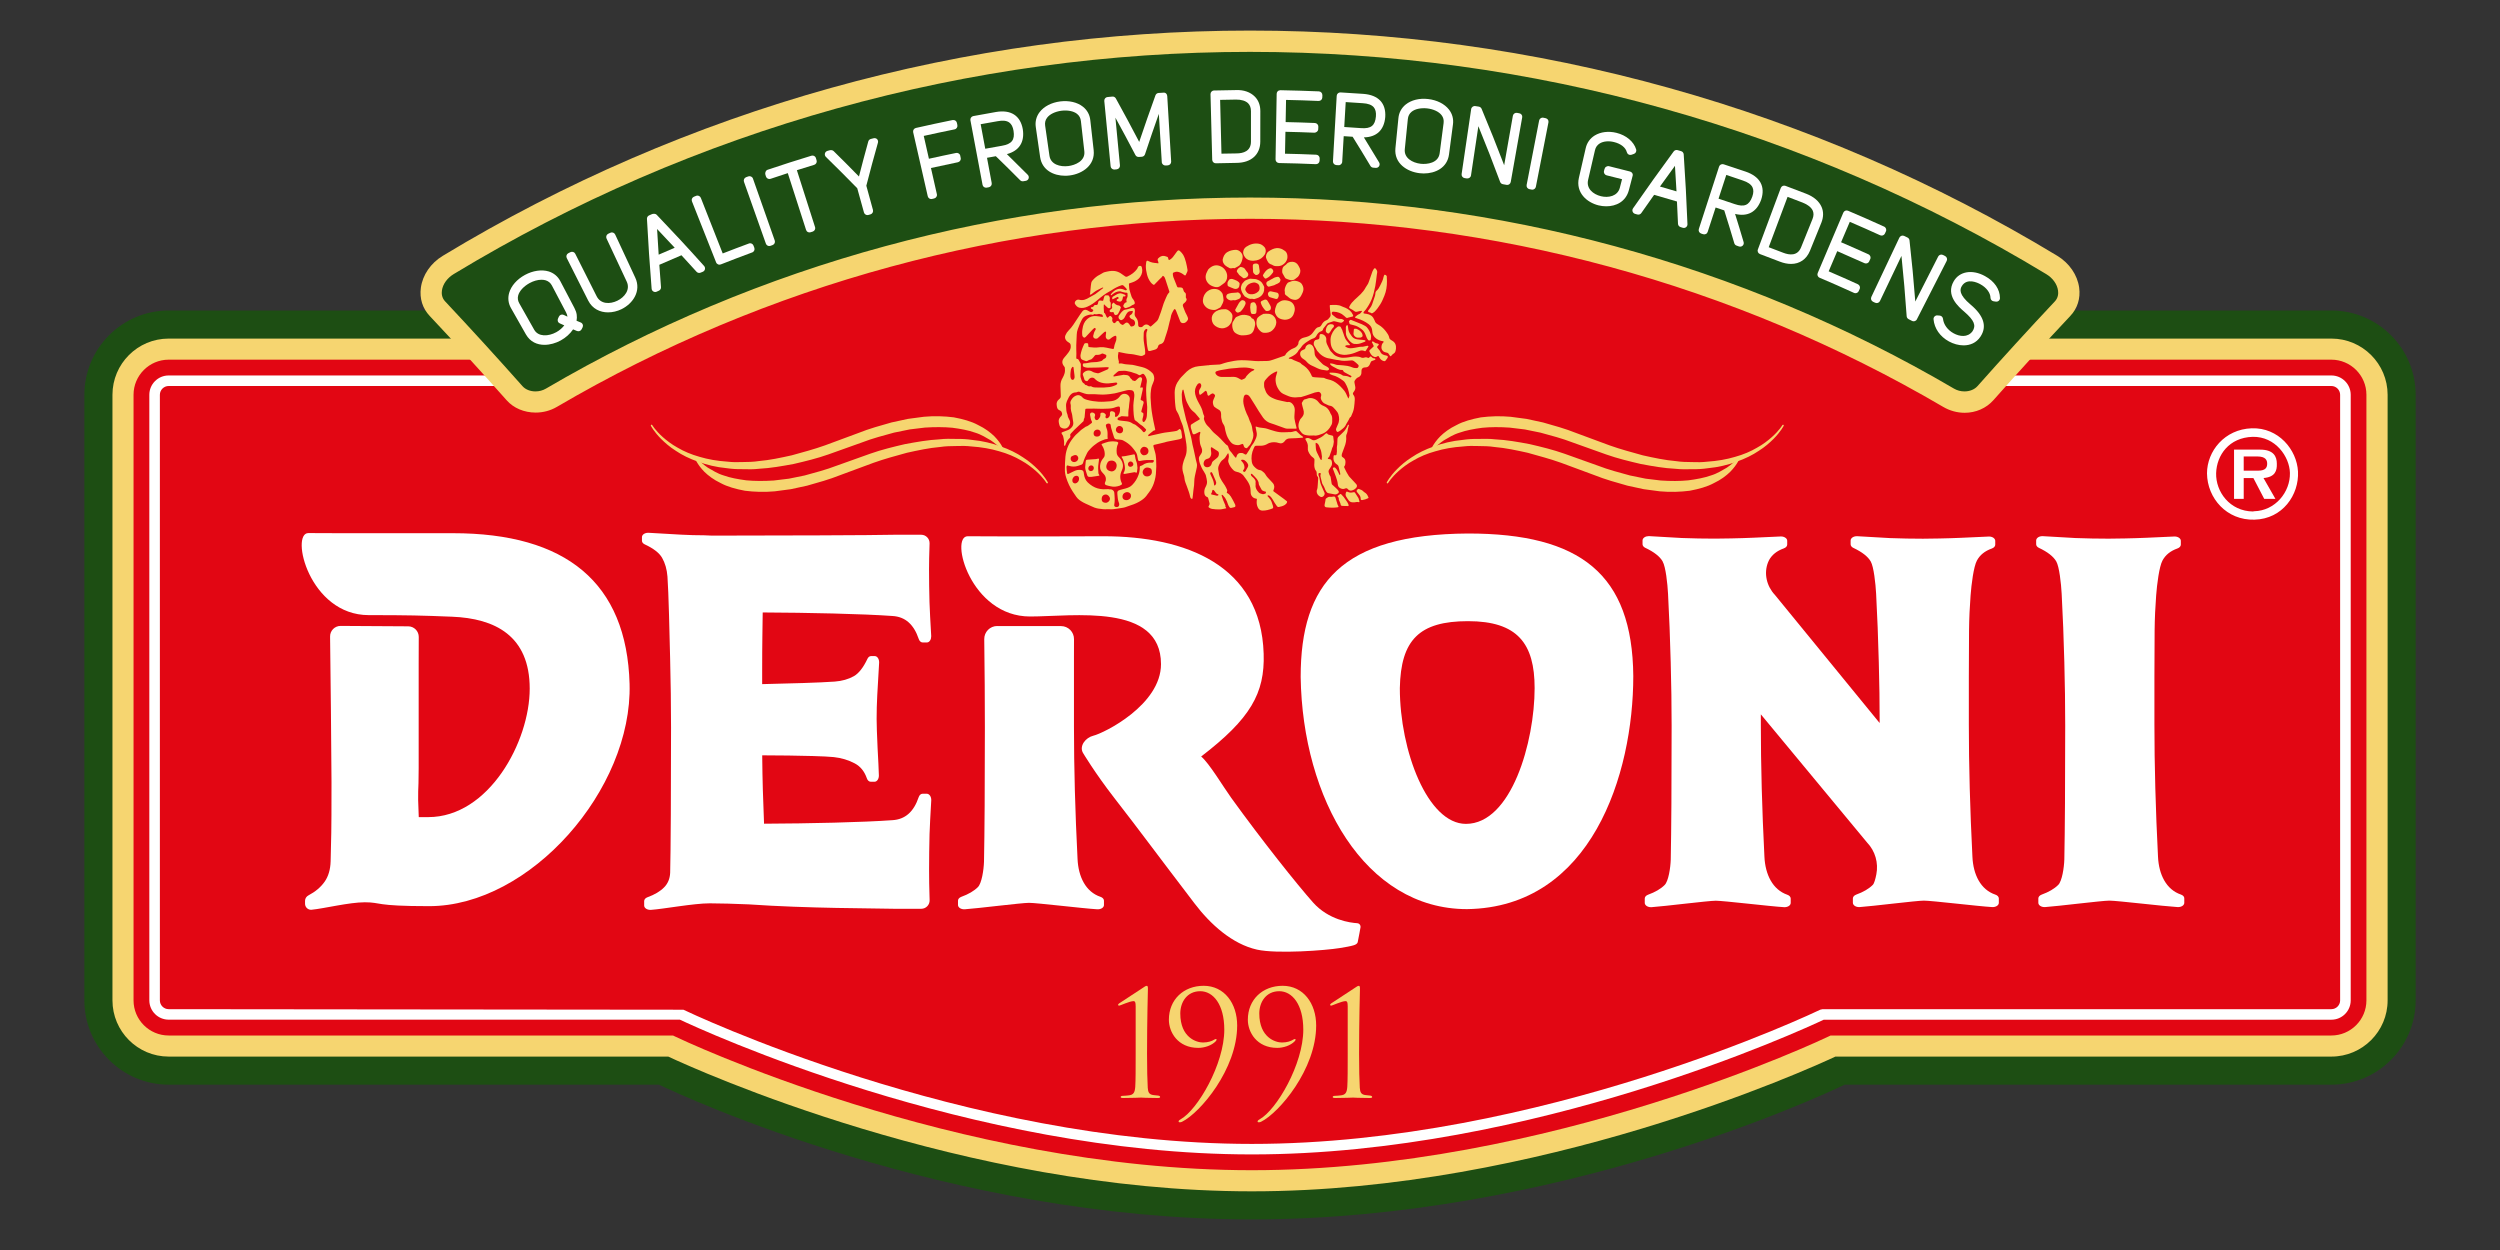 <?xml version="1.0" encoding="utf-8"?>
<!-- Generator: Adobe Illustrator 26.2.1, SVG Export Plug-In . SVG Version: 6.00 Build 0)  -->
<svg version="1.1" id="Layer_1" xmlns="http://www.w3.org/2000/svg" xmlns:xlink="http://www.w3.org/1999/xlink" x="0px" y="0px"
	 viewBox="0 0 600 300" style="enable-background:new 0 0 600 300;" xml:space="preserve">
<rect x="0" y="0" width="600" height="300" fill="#333333" stroke="none"/>
<style type="text/css">
	.st0{fill:#1D4E13;}
	.st1{fill:#E20613;}
	.st2{fill:#F6D570;}
	.st3{fill:none;}
	.st4{fill:#FFFFFF;}
	.st5{fill-rule:evenodd;clip-rule:evenodd;fill:#1D4E13;}
	.st6{fill-rule:evenodd;clip-rule:evenodd;fill:#FFFFFF;}
</style>
<g>
	<path class="st0" d="M559.52,74.52h-75.95c-35.04-49.24-182.26-56.1-183.71-56.1s-148.67,6.86-183.71,56.1H40.48
		c-11.15,0-20.23,9.08-20.23,20.23v145.34c0,11.15,9.08,20.23,20.23,20.23h117.68c5.86,2.81,69.21,32.34,142.28,32.34
		c73.09,0,136.42-29.53,142.28-32.34h116.81c11.15,0,20.23-9.08,20.23-20.23V94.75C579.75,83.59,570.68,74.52,559.52,74.52z"/>
	<g>
		<path class="st1" d="M559.52,83.79h-84.7c-27.94-45.56-166.46-55.95-174.95-55.95c-8.49,0-147.01,10.39-174.95,55.95l-84.44,0
			c-6.05,0-10.96,4.91-10.96,10.96v145.34c0,6.05,4.91,10.96,10.96,10.96h120.46c0,0,66.71,32.34,139.5,32.34
			c72.78,0,139.5-32.34,139.5-32.34h119.59c6.05,0,10.96-4.91,10.96-10.96V94.75C570.49,88.69,565.58,83.79,559.52,83.79z"/>
	</g>
	<g>
		<path class="st2" d="M300.44,285.92c-69.1,0-133.55-29.29-140.06-32.34H40.48c-7.44,0-13.49-6.05-13.49-13.49V94.75
			c0-7.44,6.05-13.49,13.49-13.49h81.87c30.1-47.28,169.16-55.95,177.53-55.95c8.36,0,147.43,8.67,177.53,55.95h82.13
			c7.44,0,13.49,6.05,13.49,13.49v145.34c0,7.44-6.05,13.49-13.49,13.49H440.5C433.98,256.63,369.53,285.92,300.44,285.92z
			 M40.48,86.32c-4.65,0-8.43,3.78-8.43,8.43v145.34c0,4.65,3.78,8.43,8.43,8.43h121.04l0.52,0.25
			c0.66,0.32,67.06,32.08,138.39,32.08c71.33,0,137.73-31.76,138.39-32.08l0.52-0.25h120.17c4.65,0,8.43-3.78,8.43-8.43V94.75
			c0-4.65-3.78-8.43-8.43-8.43h-87.29l-0.97-1.58c-28.37-46.25-163.27-54.36-171.39-54.36c-8.12,0-143.02,8.11-171.39,54.36
			l-0.97,1.58H40.48z"/>
	</g>
	<path class="st3" d="M559.52,91.37h-92.89c-24.3-45.19-158.51-55.8-166.77-55.8c-8.25,0-142.46,10.6-166.77,55.8H40.48
		c-1.86,0-3.38,1.51-3.38,3.38v145.34c0,1.86,1.51,3.38,3.38,3.38h122.99c0,0,66.59,32.34,136.97,32.34s136.97-32.34,136.97-32.34
		h122.12c1.86,0,3.38-1.51,3.38-3.38V94.75C562.9,92.88,561.39,91.37,559.52,91.37z"/>
	<path class="st4" d="M300.44,277.06c-67.63,0-132.56-30.11-137.26-32.34H40.48c-2.56,0-4.64-2.08-4.64-4.64V94.75
		c0-2.56,2.08-4.64,4.64-4.64h91.27c25.57-46.44,160.06-55.8,168.12-55.8c8.06,0,142.54,9.36,168.12,55.8h91.54
		c2.56,0,4.64,2.08,4.64,4.64v145.34c0,2.56-2.08,4.64-4.64,4.64H437.7C433,246.95,368.06,277.06,300.44,277.06z M40.48,92.64
		c-1.17,0-2.11,0.95-2.11,2.11v145.34c0,1.17,0.95,2.11,2.11,2.11l123.54,0.13c0.66,0.32,67.15,32.21,136.42,32.21
		c69.29,0,135.76-31.89,136.42-32.21l0.55-0.13h122.11c1.17,0,2.11-0.95,2.11-2.11V94.75c0-1.16-0.95-2.11-2.11-2.11h-94.25
		l-0.45-0.84C440.14,45.9,307.8,36.84,299.87,36.84c-7.93,0-140.28,9.06-164.96,54.96l-0.45,0.84H40.48z"/>
	<g>
		<g>
			<path class="st2" d="M343.38,108.06c0,0,0.45-1.48,2.3-3.36c0.93-0.91,2.23-1.9,3.88-2.68c1.62-0.89,3.63-1.43,5.84-1.85
				c2.22-0.28,4.64-0.37,7.16-0.14c1.25,0.17,2.53,0.34,3.84,0.51c1.29,0.28,2.6,0.56,3.93,0.85c2.62,0.74,5.33,1.48,7.97,2.54
				c2.63,0.97,5.3,1.96,7.97,2.95c2.68,0.96,5.34,1.65,8,2.4c2.69,0.6,5.35,1.17,7.97,1.39c1.3,0.21,2.59,0.21,3.85,0.23
				c1.26,0.06,2.49,0.04,3.68-0.1c2.39-0.16,4.63-0.55,6.63-1.15c2.01-0.55,3.8-1.32,5.26-2.19c1.5-0.81,2.67-1.75,3.59-2.56
				c1.83-1.64,2.53-2.88,2.53-2.88c0.05-0.09,0.16-0.12,0.24-0.07c0.08,0.05,0.11,0.15,0.07,0.24c0,0-0.65,1.33-2.43,3.14
				c-0.89,0.89-2.05,1.93-3.55,2.87c-1.46,0.99-3.27,1.9-5.33,2.61c-2.04,0.75-4.37,1.33-6.86,1.56c-1.24,0.19-2.52,0.26-3.83,0.24
				c-1.31,0.02-2.65,0.06-4-0.1c-2.73-0.13-5.48-0.62-8.29-1.15c-2.76-0.64-5.64-1.34-8.32-2.29c-2.68-0.96-5.37-1.92-8.01-2.86
				c-2.58-1-5.21-1.68-7.74-2.37c-1.28-0.26-2.54-0.52-3.77-0.77c-1.24-0.15-2.45-0.3-3.63-0.44c-2.36-0.16-4.58-0.16-6.61,0.04
				c-2.01,0.27-3.84,0.61-5.39,1.16c-1.6,0.47-2.78,1.29-3.83,1.87c-1.98,1.35-2.81,2.53-2.81,2.53c-0.06,0.08-0.17,0.1-0.25,0.04
				C343.38,108.22,343.36,108.13,343.38,108.06z"/>
			<path class="st2" d="M417.54,109.89c0,0-0.45,1.48-2.3,3.36c-0.93,0.91-2.23,1.9-3.88,2.68c-1.62,0.89-3.63,1.43-5.84,1.85
				c-2.22,0.28-4.64,0.37-7.16,0.14c-1.25-0.17-2.53-0.34-3.84-0.51c-1.29-0.28-2.6-0.56-3.93-0.85c-2.62-0.74-5.33-1.48-7.97-2.54
				c-2.63-0.97-5.3-1.96-7.97-2.95c-2.68-0.96-5.34-1.65-8-2.4c-2.69-0.6-5.35-1.17-7.97-1.39c-1.3-0.21-2.59-0.21-3.85-0.23
				c-1.26-0.06-2.49-0.04-3.68,0.1c-2.39,0.16-4.63,0.55-6.63,1.15c-2.01,0.55-3.8,1.32-5.26,2.19c-1.5,0.81-2.67,1.75-3.59,2.56
				c-1.83,1.64-2.53,2.88-2.53,2.88c-0.05,0.09-0.16,0.12-0.24,0.07c-0.08-0.05-0.11-0.15-0.07-0.24c0,0,0.65-1.33,2.43-3.14
				c0.89-0.89,2.05-1.93,3.55-2.87c1.46-0.99,3.27-1.9,5.33-2.61c2.04-0.75,4.37-1.33,6.86-1.56c1.24-0.19,2.52-0.26,3.83-0.24
				c1.31-0.02,2.65-0.06,4,0.1c2.73,0.13,5.48,0.62,8.29,1.15c2.76,0.64,5.64,1.34,8.32,2.29c2.68,0.96,5.37,1.92,8.01,2.86
				c2.58,1,5.21,1.68,7.74,2.37c1.28,0.26,2.54,0.52,3.77,0.77c1.24,0.15,2.45,0.3,3.63,0.44c2.36,0.16,4.58,0.16,6.61-0.04
				c2.01-0.27,3.84-0.61,5.39-1.16c1.6-0.47,2.78-1.29,3.83-1.87c1.98-1.35,2.81-2.53,2.81-2.53c0.06-0.08,0.17-0.1,0.25-0.04
				C417.54,109.73,417.57,109.82,417.54,109.89z"/>
		</g>
		<g>
			<path class="st2" d="M240.61,108.22c0,0-0.82-1.17-2.81-2.53c-1.05-0.58-2.23-1.4-3.83-1.87c-1.55-0.56-3.38-0.89-5.39-1.16
				c-2.03-0.19-4.25-0.19-6.61-0.04c-1.18,0.14-2.39,0.29-3.63,0.44c-1.23,0.25-2.49,0.51-3.77,0.77c-2.53,0.69-5.15,1.37-7.74,2.37
				c-2.64,0.94-5.33,1.9-8.01,2.86c-2.68,0.95-5.56,1.65-8.32,2.29c-2.8,0.52-5.56,1.01-8.29,1.15c-1.35,0.17-2.69,0.13-4,0.1
				c-1.31,0.02-2.59-0.05-3.83-0.24c-2.49-0.23-4.81-0.81-6.86-1.56c-2.06-0.71-3.87-1.62-5.33-2.61c-1.5-0.94-2.65-1.98-3.55-2.87
				c-1.78-1.81-2.43-3.14-2.43-3.14c-0.04-0.09-0.01-0.2,0.08-0.24c0.08-0.04,0.19-0.01,0.24,0.07c0,0,0.7,1.24,2.53,2.88
				c0.92,0.81,2.09,1.74,3.59,2.56c1.46,0.86,3.24,1.63,5.26,2.19c2,0.6,4.24,0.99,6.63,1.15c1.19,0.14,2.42,0.16,3.68,0.1
				c1.26-0.02,2.54-0.02,3.85-0.23c2.62-0.22,5.27-0.79,7.97-1.39c2.66-0.74,5.32-1.44,8-2.4c2.67-0.99,5.34-1.98,7.97-2.95
				c2.64-1.06,5.35-1.8,7.97-2.54c1.34-0.29,2.65-0.57,3.93-0.85c1.31-0.17,2.59-0.34,3.84-0.51c2.52-0.23,4.94-0.14,7.16,0.14
				c2.21,0.42,4.21,0.96,5.84,1.85c1.65,0.78,2.95,1.78,3.88,2.68c1.84,1.88,2.3,3.36,2.3,3.36c0.04,0.09-0.01,0.2-0.1,0.23
				C240.75,108.32,240.66,108.28,240.61,108.22z"/>
			<path class="st2" d="M167.08,109.72c0,0,0.82,1.17,2.81,2.53c1.05,0.58,2.23,1.4,3.83,1.87c1.55,0.56,3.38,0.89,5.39,1.16
				c2.03,0.19,4.25,0.19,6.61,0.04c1.18-0.14,2.39-0.29,3.63-0.44c1.23-0.25,2.49-0.51,3.77-0.77c2.53-0.69,5.15-1.37,7.74-2.37
				c2.64-0.94,5.33-1.9,8.01-2.86c2.68-0.95,5.56-1.65,8.32-2.29c2.8-0.52,5.56-1.01,8.29-1.15c1.35-0.17,2.69-0.13,4-0.1
				c1.31-0.02,2.59,0.05,3.83,0.24c2.49,0.23,4.81,0.81,6.86,1.56c2.06,0.71,3.87,1.62,5.33,2.61c1.5,0.94,2.65,1.98,3.55,2.87
				c1.78,1.81,2.43,3.14,2.43,3.14c0.04,0.09,0.01,0.2-0.08,0.24c-0.08,0.04-0.19,0.01-0.24-0.07c0,0-0.7-1.24-2.53-2.88
				c-0.92-0.81-2.09-1.74-3.59-2.56c-1.46-0.86-3.24-1.63-5.26-2.19c-2-0.6-4.24-0.99-6.63-1.15c-1.19-0.14-2.42-0.16-3.68-0.1
				c-1.26,0.02-2.54,0.02-3.85,0.23c-2.62,0.22-5.27,0.79-7.97,1.39c-2.66,0.74-5.32,1.44-8,2.4c-2.67,0.99-5.34,1.98-7.97,2.95
				c-2.64,1.06-5.35,1.8-7.97,2.54c-1.34,0.29-2.65,0.57-3.93,0.85c-1.31,0.17-2.59,0.34-3.84,0.51c-2.52,0.23-4.94,0.14-7.16-0.14
				c-2.21-0.42-4.21-0.96-5.84-1.85c-1.65-0.78-2.95-1.78-3.88-2.68c-1.84-1.88-2.3-3.36-2.3-3.36c-0.04-0.09,0.01-0.2,0.1-0.23
				C166.94,109.63,167.03,109.66,167.08,109.72z"/>
		</g>
		<g>
			<path class="st2" d="M298.44,80.48c-0.68,0.09-1.3-0.15-1.89-0.52c-0.25-0.16-0.43-0.36-0.55-0.64
				c-0.21-0.51-0.31-1.03-0.25-1.58c0.02-0.16,0.05-0.32,0.13-0.46c0.18-0.33,0.38-0.65,0.59-0.97c0.11-0.16,0.26-0.27,0.46-0.33
				c0.24-0.07,0.45-0.21,0.69-0.29c0.67-0.21,1.34-0.16,2,0.05c0.29,0.09,0.58,0.2,0.72,0.53c0.03,0.08,0.14,0.17,0.23,0.19
				c0.28,0.05,0.38,0.27,0.49,0.49c0.2,0.4,0.22,0.82,0.13,1.24c-0.1,0.43-0.18,0.87-0.39,1.28c-0.23,0.43-0.54,0.71-1.03,0.83
				C299.33,80.41,298.91,80.49,298.44,80.48z"/>
			<path class="st2" d="M294.52,66.31c0,0.71-0.23,1.32-0.85,1.74c-0.3,0.21-0.58,0.45-0.89,0.65c-0.4,0.25-0.83,0.28-1.29,0.15
				c-0.61-0.17-1.17-0.42-1.58-0.92c-0.63-0.75-0.74-1.67-0.27-2.6c0.09-0.17,0.17-0.35,0.26-0.52c0.03-0.06,0.06-0.13,0.11-0.18
				c0.84-0.87,1.91-1.33,3.21-0.58C294.04,64.52,294.55,65.51,294.52,66.31z"/>
			<path class="st2" d="M291.4,74.4c-1.16-0.03-1.91-0.44-2.43-1.26c-0.22-0.35-0.31-0.76-0.27-1.16c0.08-0.87,0.42-1.59,1.16-2.13
				c0.63-0.46,1.3-0.58,2.01-0.48c0.69,0.1,1.21,0.52,1.55,1.14c0.08,0.15,0.26,1.38,0.24,1.54c-0.07,0.58-0.38,1.05-0.64,1.55
				c-0.05,0.09-0.12,0.18-0.21,0.22C292.3,74.1,291.81,74.41,291.4,74.4z"/>
			<path class="st2" d="M293.84,74.22c0.61-0.09,1.09,0.26,1.54,0.73c0.3,0.32,0.46,0.67,0.41,1.09c-0.06,0.46-0.06,0.94-0.29,1.37
				c-0.36,0.68-0.85,1.13-1.65,1.32c-0.84,0.2-1.54-0.06-2.17-0.49c-0.49-0.34-0.77-0.87-0.85-1.51c-0.08-0.7,0.14-1.26,0.64-1.72
				C292.03,74.48,293,74.16,293.84,74.22z"/>
			<path class="st2" d="M308.34,76.74c-1.14-0.1-1.86-0.46-2.27-1.52c-0.15-0.38-0.1-0.76-0.02-1.12c0.08-0.35,0.24-0.69,0.37-1.03
				c0.07-0.19,0.21-0.32,0.39-0.43c0.22-0.13,0.41-0.29,0.64-0.4c0.56-0.27,1.14-0.19,1.72-0.06c1.33,0.28,1.79,1.63,1.5,2.6
				c-0.03,0.11-0.07,0.22-0.1,0.33C310.26,76.22,309.45,76.71,308.34,76.74z"/>
			<path class="st2" d="M298.35,60.69c0.02-0.62,0.23-1.12,0.74-1.46c0.91-0.6,1.9-0.92,3-0.74c0.57,0.09,1.02,0.4,1.39,0.83
				c0.39,0.46,0.4,1.26,0.01,1.84c-0.46,0.69-1.09,1.15-1.9,1.32c-0.46,0.09-0.93,0.13-1.4,0.06c-0.78-0.11-1.33-0.54-1.66-1.24
				C298.44,61.12,298.41,60.9,298.35,60.69z"/>
			<path class="st2" d="M306.5,63.87c-0.41,0.04-0.84-0.06-1.22-0.33c-0.02-0.01-0.04-0.03-0.06-0.03c-0.82-0.2-1.08-0.89-1.34-1.56
				c-0.18-0.48,0.09-1.26,0.56-1.59c0.59-0.42,1.24-0.75,1.98-0.82c0.24-0.02,0.5,0.02,0.74,0.07c0.47,0.1,0.87,0.35,1.25,0.63
				c0.33,0.25,0.48,0.61,0.55,1c0.11,0.62-0.05,1.2-0.42,1.69C308.05,63.56,307.39,63.92,306.5,63.87z"/>
			<path class="st2" d="M306.32,77.36c-0.05,0.81-0.38,1.4-0.95,1.92c-0.58,0.53-1.25,0.62-1.98,0.6c-0.49-0.01-0.83-0.32-1.14-0.65
				c-0.68-0.73-0.84-1.6-0.62-2.55c0.08-0.36,0.35-0.6,0.62-0.8c0.3-0.22,0.65-0.38,0.98-0.56c0.82-0.03,1.67-0.14,2.35,0.46
				C306.07,76.2,306.29,76.77,306.32,77.36z"/>
			<path class="st2" d="M298.24,61.74c-0.09,0.7-0.27,1.37-0.74,1.92c-0.01,0.01-0.01,0.02-0.02,0.03
				c-0.35,0.29-0.79,0.44-1.17,0.68c-0.01,0.01-0.02,0.01-0.03,0.01c-0.33-0.14-0.65,0.06-0.97,0.02c-0.1-0.01-0.2-0.04-0.29-0.08
				c-0.18-0.09-0.36-0.21-0.53-0.31c-0.56-0.34-0.99-0.78-1.04-1.48c-0.01-0.08-0.02-0.16-0.01-0.24c0.16-0.72,0.44-1.38,1.11-1.78
				c0.61-0.37,1.28-0.52,2-0.55C297.41,59.92,298.33,60.83,298.24,61.74z"/>
			<path class="st2" d="M308.37,70.23c0-0.02,0.01-0.07,0-0.11c-0.17-0.61,0.06-1.16,0.3-1.69c0.1-0.2,0.25-0.38,0.39-0.56
				c0.04-0.05,0.11-0.08,0.17-0.1c0.27-0.1,0.53-0.21,0.81-0.29c0.18-0.05,0.38-0.1,0.57-0.1c0.5,0,0.98,0.15,1.41,0.4
				c0.17,0.1,0.34,0.26,0.44,0.43c0.36,0.58,0.5,1.21,0.23,1.87c-0.14,0.33-0.28,0.66-0.46,0.96c-0.23,0.38-0.53,0.69-0.96,0.85
				c-0.22,0.08-0.44,0.1-0.67,0.06c-0.47-0.08-0.91-0.19-1.27-0.54c-0.21-0.21-0.46-0.37-0.7-0.55
				C308.41,70.7,308.33,70.5,308.37,70.23z"/>
			<path class="st2" d="M310.23,62.83c0.52,0.04,1.07,0.3,1.39,0.92c0.13,0.24,0.27,0.48,0.37,0.74c0.22,0.59,0.04,1.13-0.26,1.64
				c-0.14,0.23-0.31,0.43-0.55,0.56c-0.07,0.04-0.13,0.09-0.19,0.15c-0.39,0.37-0.86,0.49-1.37,0.37c-0.34-0.08-0.67-0.22-1-0.36
				c-0.1-0.04-0.19-0.16-0.25-0.26c-0.18-0.3-0.36-0.61-0.52-0.92c-0.06-0.12-0.12-0.26-0.12-0.39c-0.03-0.63,0.05-1.22,0.67-1.58
				c0.11-0.06,0.21-0.15,0.29-0.24C309.04,62.98,309.52,62.82,310.23,62.83z"/>
			<path class="st2" d="M303.4,69.24c0.04,0.68-0.21,1.26-0.68,1.74c-0.18,0.18-0.42,0.32-0.65,0.44c-0.18,0.1-0.39,0.14-0.58,0.22
				c-0.28,0.12-0.55,0.21-0.86,0.09c-0.09-0.04-0.21-0.03-0.31-0.01c-0.39,0.05-0.72-0.08-1.04-0.28c-0.11-0.06-0.22-0.12-0.33-0.18
				c-0.08-0.04-0.18-0.08-0.23-0.14c-0.49-0.63-0.91-1.29-0.9-2.13c0-0.11,0.06-0.22,0.08-0.33c0.09-0.53,0.47-0.87,0.81-1.22
				c0.07-0.07,0.16-0.13,0.25-0.17c0.33-0.13,0.65-0.27,0.99-0.37c0.15-0.04,0.33,0.01,0.5,0.02c0.24,0.02,0.48,0.03,0.71,0.05
				c0.14,0.01,0.28,0.02,0.4,0.07c0.49,0.17,0.96,0.39,1.29,0.8c0.21,0.28,0.37,0.6,0.52,0.93C303.45,68.9,303.4,69.08,303.4,69.24z
				 M302.31,69.1c-0.03-0.7-0.3-1.04-0.96-1.25c-0.29-0.09-0.57-0.06-0.85,0.02c-0.65,0.17-1.19,0.49-1.49,1.12
				c-0.11,0.22-0.21,0.46-0.09,0.69c0.22,0.45,0.53,0.85,1.07,0.92c0.73,0.1,1.38-0.08,1.94-0.58
				C302.21,69.77,302.32,69.46,302.31,69.1z"/>
			<path class="st2" d="M296.53,70.24c0.11-0.01,0.23,0,0.34-0.04c0.21-0.07,0.38-0.01,0.54,0.13c0.02,0.02,0.03,0.03,0.05,0.05
				c0.57,0.5,0.44,1.16-0.27,1.43c-0.18,0.07-0.36,0.14-0.55,0.2c-0.12,0.04-0.26,0.08-0.37,0.05c-0.21-0.06-0.41-0.02-0.61,0.03
				c-0.46,0.12-1.16-0.25-1.33-0.7c-0.11-0.31,0.07-0.75,0.38-0.86C295.29,70.32,295.9,70.25,296.53,70.24z"/>
			<path class="st2" d="M294.59,68.09c-0.02-0.24,0.05-0.45,0.19-0.64c0.05-0.07,0.11-0.15,0.15-0.23c0.07-0.15,0.18-0.2,0.34-0.24
				c0.35-0.1,0.65,0,0.95,0.13c0.36,0.15,0.72,0.28,1.02,0.55c0.21,0.18,0.33,0.37,0.24,0.66c-0.01,0.04-0.02,0.09-0.02,0.14
				c-0.05,0.8-0.75,1.01-1.31,0.82c-0.46-0.16-0.91-0.37-1.36-0.57c-0.08-0.03-0.13-0.14-0.16-0.23
				C294.61,68.35,294.61,68.22,294.59,68.09z"/>
			<path class="st2" d="M307.34,67.15c-0.1,0.28-0.1,0.56-0.39,0.72c-0.24,0.14-0.45,0.3-0.73,0.37c-0.14,0.03-0.25,0.16-0.39,0.21
				c-0.41,0.13-0.83,0.24-1.26,0.34c-0.07,0.02-0.17,0.01-0.23-0.03c-0.24-0.16-0.39-0.4-0.42-0.68c-0.02-0.27,0.11-0.47,0.37-0.6
				c0.53-0.27,1.04-0.59,1.57-0.85c0.22-0.11,0.48-0.14,0.72-0.19c0.25-0.05,0.42,0.07,0.54,0.28
				C307.2,66.86,307.27,67.02,307.34,67.15z"/>
			<path class="st2" d="M297.81,64.07c0.46,0.09,0.87,0.2,1.1,0.67c0.1,0.22,0.29,0.4,0.45,0.6c0.21,0.26,0.3,0.54,0.16,0.86
				c-0.13,0.31-0.69,0.62-1.02,0.58c-0.04-0.01-0.1-0.01-0.13-0.04c-0.31-0.23-0.62-0.46-0.92-0.71c-0.11-0.09-0.17-0.24-0.26-0.36
				c-0.06-0.08-0.11-0.18-0.18-0.24c-0.19-0.15-0.2-0.34-0.13-0.53c0.14-0.37,0.44-0.61,0.77-0.8
				C297.7,64.07,297.76,64.08,297.81,64.07z"/>
			<path class="st2" d="M305.02,73.83c0.01,0.62-0.4,0.79-0.94,0.83c-0.31,0.02-0.5-0.25-0.67-0.48c-0.17-0.23-0.35-0.45-0.49-0.7
				c-0.14-0.25-0.24-0.52-0.32-0.79c-0.06-0.2,0.04-0.38,0.25-0.48c0.21-0.1,0.41-0.2,0.63-0.28c0.25-0.09,0.54-0.01,0.7,0.23
				c0.27,0.41,0.51,0.84,0.74,1.27C304.98,73.55,304.99,73.69,305.02,73.83z"/>
			<path class="st2" d="M297.13,75.03c-0.42,0-0.79-0.48-0.65-0.75c0.27-0.53,0.56-1.05,0.87-1.56c0.1-0.17,0.27-0.31,0.41-0.46
				c0.16-0.17,0.33-0.25,0.58-0.2c0.45,0.08,0.72,0.5,0.56,0.94c-0.24,0.64-0.63,1.2-1.09,1.7
				C297.63,74.89,297.31,74.95,297.13,75.03z"/>
			<path class="st2" d="M300.04,73.76c0.02-0.2,0.03-0.48,0.08-0.76c0.05-0.34,0.34-0.4,0.61-0.45c0.3-0.06,0.49,0.09,0.62,0.33
				c0.14,0.27,0.27,0.56,0.25,0.88c-0.02,0.39-0.01,0.78-0.07,1.16c-0.04,0.3-0.22,0.43-0.52,0.44c-0.52,0.02-0.74,0.09-0.87-0.63
				C300.09,74.45,300.08,74.15,300.04,73.76z"/>
			<path class="st2" d="M302.33,65.09c0.03,0.4-0.22,0.83-0.72,0.9c-0.1,0.01-0.23,0.03-0.3-0.03c-0.26-0.21-0.56-0.4-0.58-0.8
				c-0.01-0.42-0.04-0.84-0.06-1.26c-0.02-0.42,0.13-0.59,0.55-0.64c0.15-0.01,0.3-0.02,0.44,0.01c0.27,0.06,0.44,0.21,0.48,0.51
				C302.2,64.23,302.27,64.66,302.33,65.09z"/>
			<path class="st2" d="M303.09,66.15c0.07-0.16,0.11-0.31,0.19-0.43c0.28-0.44,0.6-0.84,1.04-1.13c0.11-0.07,0.24-0.11,0.37-0.17
				c0.33-0.15,0.55,0.03,0.74,0.26c0.19,0.24,0.22,0.52,0.04,0.77c-0.42,0.57-0.89,1.08-1.56,1.37c-0.17,0.07-0.31,0.06-0.42-0.11
				c-0.05-0.07-0.13-0.13-0.18-0.2C303.24,66.4,303.17,66.28,303.09,66.15z"/>
			<path class="st2" d="M306.9,70.93c-0.01,0.23-0.09,0.46-0.25,0.67c-0.11,0.14-0.27,0.19-0.43,0.15
				c-0.31-0.07-0.61-0.17-0.92-0.26c-0.14-0.04-0.28-0.1-0.42-0.13c-0.33-0.08-0.48-0.32-0.55-0.63c-0.07-0.32,0.05-0.57,0.3-0.74
				c0.09-0.06,0.24-0.1,0.35-0.08c0.5,0.09,0.99,0.19,1.48,0.32C306.74,70.28,306.9,70.55,306.9,70.93z"/>
		</g>
		<g>
			<path class="st2" d="M290.23,87.61c0.83-0.04,1.65-0.08,2.48-0.13c0.12-0.01,0.25-0.06,0.37-0.09c0.52-0.16,1.02-0.36,1.55-0.47
				c1.07-0.22,2.12-0.46,3.23-0.47c1.17-0.01,2.31,0.1,3.47,0.2c0.21,0.02,0.41,0.03,0.62,0.02c0.75-0.01,1.49-0.03,2.24-0.04
				c0.48-0.01,0.92-0.16,1.37-0.31c0.89-0.31,1.78-0.62,2.67-0.93c0.14-0.05,0.23-0.12,0.29-0.26c0.06-0.13,0.14-0.26,0.24-0.37
				c0.5-0.54,1.08-0.96,1.77-1.21c0.38-0.14,0.68-0.38,0.91-0.71c0.1-0.14,0.2-0.33,0.19-0.5c-0.01-0.28,0.11-0.49,0.27-0.69
				c0.26-0.32,0.61-0.52,1.01-0.62c0.35-0.09,0.72-0.16,1.06-0.31c0.48-0.2,0.89-0.52,1.18-0.97c0.19-0.29,0.39-0.56,0.62-0.83
				c0.18-0.21,0.41-0.36,0.7-0.41c0.31-0.05,0.52-0.21,0.68-0.51c0.27-0.52,0.65-0.97,1.25-1.16c0.15-0.05,0.28-0.16,0.39-0.27
				c0.11-0.1,0.19-0.23,0.29-0.34c0.27-0.28,0.32-0.59,0.25-0.98c-0.11-0.57-0.14-1.16-0.18-1.74c-0.02-0.28,0.01-0.31,0.27-0.31
				c0.89-0.02,1.79-0.11,2.63,0.33c0.26,0.14,0.56,0.21,0.83,0.33c0.78,0.34,1.42,0.83,1.79,1.63c0.03,0.07,0.07,0.15,0.09,0.22
				c0.04,0.13-0.01,0.23-0.15,0.26c-0.34,0.09-0.68,0.18-1.03,0.26c-0.01,0-0.03,0-0.03,0c-0.29,0.21-0.48,0.01-0.67-0.17
				c-0.08-0.08-0.17-0.16-0.25-0.23c-0.73-0.69-1.6-1-2.59-1.03c-0.15,0-0.31,0.01-0.38,0.18c-0.07,0.15-0.02,0.44,0.11,0.55
				c0.26,0.22,0.53,0.44,0.8,0.65c0.35,0.27,0.77,0.37,1.2,0.36c0.3-0.01,0.52,0.14,0.76,0.28c0.04,0.02,0.05,0.17,0.02,0.19
				c-0.25,0.25-0.48,0.54-0.91,0.42c-0.35-0.1-0.72-0.15-1.06-0.26c-0.25-0.08-0.48-0.11-0.73-0.01c-0.32,0.12-0.65,0.22-0.98,0.32
				c-0.16,0.05-0.29,0.13-0.39,0.26c-0.28,0.35-0.56,0.7-0.84,1.05c-0.05,0.07-0.09,0.16-0.11,0.24c-0.07,0.23-0.17,0.39-0.44,0.47
				c-0.54,0.16-0.88,0.57-1.13,1.05c-0.15,0.3-0.37,0.52-0.68,0.64c-0.27,0.1-0.55,0.19-0.79,0.34c-0.81,0.51-1.68,0.95-2.21,1.82
				c-0.12,0.19-0.29,0.35-0.44,0.53c-0.06,0.07-0.14,0.13-0.18,0.21c-0.42,0.85-1.17,1.29-2,1.65c-0.09,0.04-0.2,0.07-0.28,0.13
				c-0.11,0.08-0.08,0.2,0.05,0.23c0.11,0.02,0.23,0,0.34,0.02c0.14,0.03,0.31,0.05,0.41,0.13c0.16,0.13,0.33,0.19,0.52,0.26
				c0.42,0.16,0.83,0.34,1.24,0.51c0.07,0.03,0.16,0.07,0.2,0.13c0.23,0.31,0.57,0.45,0.86,0.67c0.74,0.54,1.29,1.23,1.67,2.06
				c0.28,0.61,0.18,0.6,0.97,0.67c0.63,0.05,1.26,0.08,1.89,0.12c0.1,0.01,0.22,0,0.3,0.05c0.48,0.28,1.04,0.33,1.56,0.5
				c0.87,0.28,1.56,0.81,2.21,1.42c0.36,0.34,0.68,0.71,1,1.09c0.4,0.48,0.6,1.08,0.87,1.64c0.02,0.05,0.03,0.11,0.07,0.16
				c0.03,0.04,0.09,0.06,0.13,0.09c0.02-0.04,0.05-0.08,0.05-0.12c-0.01-0.13,0.02-0.24,0.1-0.35c0.05-0.07,0.07-0.2,0.05-0.29
				c-0.1-0.5-0.18-1.02-0.35-1.51c-0.17-0.5-0.41-0.97-0.67-1.43c-0.12-0.22-0.31-0.43-0.52-0.58c-0.77-0.56-1.58-1.07-2.53-1.3
				c-0.15-0.04-0.3-0.11-0.45-0.18c-0.08-0.04-0.15-0.1-0.21-0.17c-0.12-0.15-0.07-0.26,0.13-0.26c0.41,0.01,0.83,0,1.24,0.06
				c0.61,0.1,1.22,0.21,1.74,0.61c0.07,0.05,0.17,0.07,0.26,0.07c0.49,0.05,0.98,0.09,1.42,0.35c0.07,0.04,0.18,0.05,0.26,0.03
				c0.07-0.03,0.15-0.11,0.17-0.18c0.01-0.05-0.06-0.15-0.12-0.18c-0.48-0.27-0.96-0.53-1.45-0.79c-0.18-0.09-0.34-0.2-0.4-0.4
				c-0.05-0.14-0.16-0.22-0.28-0.21c-0.87,0.04-1.53-0.49-2.25-0.85c-0.19-0.09-0.35-0.24-0.52-0.38c-0.05-0.04-0.08-0.11-0.1-0.17
				c-0.05-0.15,0.01-0.19,0.17-0.18c0.41,0.05,0.8,0.15,1.19,0.3c0.28,0.11,0.61,0.08,0.92,0.11c0.63,0.06,1.26,0.09,1.88,0.2
				c0.43,0.07,0.85,0.21,1.24,0.38c0.34,0.14,0.67,0.14,1.01,0.14c0.35-0.01,0.58-0.54,0.33-0.79c-0.32-0.33-0.68-0.62-1.04-0.89
				c-0.32-0.24-0.7-0.16-1.07-0.13c-0.8,0.08-1.6,0.14-2.39-0.06c-0.24-0.06-0.5-0.06-0.75-0.1c-0.26-0.04-0.52-0.1-0.77-0.15
				c-0.26-0.05-0.51-0.13-0.77-0.16c-1.29-0.15-2.26-0.85-3.04-1.84c-0.15-0.19-0.25-0.44-0.38-0.66c-0.1-0.17-0.19-0.34-0.3-0.5
				c-0.25-0.37-0.23-0.94,0.05-1.28c0.14-0.17,0.33-0.23,0.54-0.26c0.54-0.08,0.64-0.21,0.63-0.75c0-0.09,0-0.18,0.01-0.27
				c0.04-0.24,0.18-0.35,0.44-0.33c0.72,0.05,1.26,0.71,1.17,1.42c-0.06,0.47,0.11,0.9,0.32,1.31c0.19,0.37,0.36,0.74,0.55,1.11
				c0.06,0.11,0.13,0.21,0.21,0.31c0.14,0.15,0.31,0.28,0.43,0.44c0.44,0.59,1.08,0.83,1.75,1.01c0.51,0.14,1.01,0.1,1.53,0.06
				c0.77-0.06,1.51-0.28,2.29-0.27c0.49,0.01,0.96,0.06,1.4,0.28c0.11,0.05,0.26,0.04,0.39,0.04c0.09,0,0.18-0.03,0.27-0.06
				c0.27-0.1,0.54-0.09,0.8,0.04c0.16,0.08,0.28,0.06,0.39-0.08c0.04-0.05,0.1-0.09,0.15-0.14c0.13-0.14,0.23-0.13,0.37,0.02
				c0.18,0.19,0.39,0.36,0.68,0.35c0.12,0,0.24,0.05,0.26,0.18c0.02,0.15-0.11,0.19-0.21,0.23c-0.19,0.07-0.39,0.13-0.58,0.2
				c-0.21,0.08-0.33,0.22-0.39,0.44c-0.06,0.2-0.17,0.4-0.27,0.59c-0.22,0.37-0.56,0.53-0.98,0.53c-0.67-0.01-0.97,0.4-0.92,1.08
				c0.03,0.46-0.1,0.81-0.43,1.1c-0.06,0.05-0.13,0.1-0.2,0.13c-0.45,0.15-0.74,0.48-0.98,0.87c-0.1,0.16-0.1,0.31-0.06,0.49
				c0.08,0.34,0.15,0.69,0.2,1.05c0.04,0.37-0.06,0.71-0.28,1c-0.05,0.06-0.08,0.14-0.13,0.2c-0.2,0.24-0.25,0.43-0.01,0.72
				c0.25,0.3,0.31,0.72,0.29,1.11c-0.03,0.62-0.09,1.23-0.17,1.85c-0.09,0.75-0.38,1.44-0.7,2.12c-0.03,0.06-0.06,0.14-0.11,0.17
				c-0.24,0.12-0.31,0.35-0.41,0.57c-0.15,0.31-0.34,0.6-0.51,0.89c-0.05,0.08-0.11,0.15-0.14,0.24c-0.18,0.41-0.42,0.76-0.77,1.04
				c-0.35,0.29-0.69,0.6-1.11,0.8c-0.21,0.1-0.32,0.08-0.44-0.11c-0.13-0.21-0.2-0.44-0.09-0.69c0.12-0.29,0.22-0.58,0.36-0.86
				c0.43-0.82,0.41-1.66,0.16-2.51c-0.12-0.41-0.4-0.75-0.68-1.07c-0.14-0.16-0.29-0.32-0.44-0.48c-0.25-0.27-0.53-0.47-0.91-0.51
				c-0.41-0.05-0.73-0.32-1.11-0.45c-0.42-0.15-0.68-0.45-0.89-0.82c-0.17-0.3-0.27-0.59-0.15-0.95c0.1-0.29,0.1-0.58-0.12-0.84
				c-0.16-0.19-0.35-0.3-0.6-0.26c-0.25,0.04-0.5,0.07-0.74,0.14c-0.73,0.24-1.45,0.5-2.18,0.75c-0.36,0.12-0.72,0.24-1.08,0.33
				c-0.18,0.05-0.38,0.03-0.58,0.04c-0.23,0.01-0.46,0.04-0.68,0.05c-0.6,0.03-1.19-0.04-1.76-0.27c-0.46-0.19-0.92-0.37-1.36-0.59
				c-0.62-0.31-0.99-0.87-1.32-1.46c-0.31-0.56-0.44-1.16-0.48-1.78c-0.03-0.62,0.15-1.2,0.34-1.78c0.01-0.03,0.04-0.06,0.04-0.09
				c0.01-0.07,0.02-0.15,0.02-0.23c-0.08,0-0.18-0.03-0.25,0c-0.87,0.37-1.63,0.88-2.24,1.61c-0.1,0.11-0.19,0.23-0.29,0.34
				c-0.24,0.25-0.37,0.55-0.38,0.9c-0.01,0.45-0.02,0.9,0.18,1.32c0.06,0.12,0.1,0.26,0.14,0.39c0.19,0.59,0.57,1.06,1.05,1.42
				c0.32,0.24,0.7,0.39,1.06,0.55c0.57,0.26,1.18,0.37,1.78,0.51c0.4,0.09,0.81,0.18,1.21,0.26c0.09,0.02,0.19,0.04,0.27,0.02
				c0.62-0.11,1,0.25,1.31,0.69c0.29,0.41,0.39,0.88,0.36,1.37c-0.02,0.38-0.04,0.76-0.07,1.13c-0.05,0.56,0.02,1.1,0.17,1.64
				c0.12,0.43,0.22,0.86,0.32,1.3c0.05,0.21,0.02,0.26-0.18,0.27c-0.7,0.01-1.4,0.01-2.1-0.01c-0.19,0-0.38-0.07-0.57-0.13
				c-0.6-0.21-1.19-0.42-1.78-0.64c-0.46-0.16-0.92-0.35-1.39-0.48c-0.83-0.23-1.48-0.68-1.99-1.38c-0.71-0.98-1.32-2.02-1.95-3.05
				c-0.4-0.65-0.8-1.29-1.21-1.92c-0.15-0.23-0.35-0.42-0.62-0.52c-0.4-0.15-0.7,0-0.83,0.41c-0.23,0.75-0.18,1.5,0.02,2.24
				c0.09,0.33,0.19,0.66,0.3,0.99c0.1,0.29,0.22,0.58,0.34,0.86c0.16,0.41,0.43,0.78,0.54,1.22c0.11,0.41,0.32,0.78,0.49,1.18
				c0.21,0.5,0.32,1.03,0.37,1.57c0.01,0.06,0.01,0.12,0.03,0.17c0.27,0.76,0.25,1.5-0.08,2.24c-0.18,0.4-0.31,0.82-0.58,1.16
				c-0.2,0.25-0.42,0.48-0.65,0.71c-0.04,0.04-0.12,0.06-0.18,0.06c-0.28-0.03-0.5-0.17-0.6-0.45c-0.04-0.12-0.07-0.24-0.12-0.36
				c-0.1-0.22-0.19-0.26-0.41-0.16c-0.31,0.14-0.63,0.25-0.96,0.24c-0.66-0.02-1.28-0.22-1.7-0.76c-0.51-0.64-0.91-1.35-1.11-2.16
				c-0.11-0.43-0.24-0.86-0.29-1.31c-0.02-0.24-0.14-0.5-0.28-0.7c-0.36-0.48-0.47-1.04-0.57-1.61c-0.05-0.27-0.03-0.54-0.03-0.82
				c0-0.64-0.19-0.98-0.67-1.21c-0.33-0.16-0.62-0.39-0.91-0.6c-0.09-0.06-0.16-0.17-0.21-0.27c-0.2-0.48-0.28-0.97-0.05-1.46
				c0.12-0.25,0.22-0.51,0.33-0.76c0.08-0.19,0.08-0.35-0.08-0.5c-0.17-0.16-0.34-0.33-0.6-0.22c-0.12,0.05-0.23,0.11-0.33,0.18
				c-0.09,0.06-0.17,0.15-0.26,0.22c-0.23,0.19-0.39,0.16-0.49-0.13c-0.05-0.15-0.05-0.32-0.1-0.47c-0.04-0.13-0.08-0.27-0.17-0.36
				c-0.14-0.16-0.2-0.13-0.38,0.02c-0.29,0.25-0.58,0.51-0.9,0.73c-0.26,0.18-0.36,0.14-0.43-0.17c-0.08-0.37-0.1-0.75,0.14-1.09
				c0.07-0.09,0.13-0.19,0.18-0.29c0.06-0.12,0.12-0.25,0.15-0.38c0.07-0.28-0.07-0.63-0.27-0.73c-0.17-0.08-0.46,0.04-0.65,0.29
				c-0.51,0.69-0.7,1.47-0.52,2.31c0.17,0.8,0.53,1.54,0.93,2.25c0.42,0.73,0.8,1.47,0.95,2.31c0.04,0.22,0.16,0.43,0.25,0.64
				c0.06,0.14,0.07,0.25,0,0.41c-0.07,0.16-0.05,0.41,0.02,0.59c0.21,0.59,0.48,1.13,0.97,1.56c0.37,0.32,0.64,0.75,0.97,1.11
				c0.23,0.25,0.48,0.5,0.75,0.71c0.9,0.71,1.65,1.56,2.43,2.39c0.11,0.12,0.25,0.22,0.4,0.31c0.13,0.07,0.21,0.16,0.24,0.31
				c0.04,0.17,0.12,0.34,0.17,0.51c0.15,0.53,0.63,0.82,0.89,1.27c0.17,0.28,0.4,0.53,0.62,0.78c0.15,0.17,0.23,0.15,0.3-0.07
				c0.01-0.03,0.02-0.07,0.03-0.1c0.23-0.74,0.62-0.9,1.33-0.85c0.14,0.01,0.27,0.1,0.41,0.17c0.09,0.04,0.18,0.1,0.27,0.16
				c0.17,0.1,0.31,0.07,0.42-0.09c0.24-0.37,0.49-0.75,0.72-1.13c0.2-0.33,0.33-0.73,0.58-1.01c0.29-0.33,0.49-0.69,0.67-1.07
				c0.28-0.56,0.54-1.13,0.46-1.77c-0.04-0.28-0.11-0.56-0.16-0.84c-0.04-0.2-0.08-0.4-0.12-0.61c-0.02-0.11,0.02-0.19,0.15-0.14
				c0.56,0.21,1.15,0.29,1.75,0.34c0.61,0.05,1.18,0.29,1.76,0.47c0.67,0.21,1.34,0.42,2.03,0.51c0.65,0.09,1.33,0.02,1.99,0.02
				c0.08,0,0.16-0.04,0.24-0.03c0.53,0.07,1.03-0.07,1.52-0.22c0.19-0.05,0.32-0.04,0.46,0.11c0.27,0.28,0.56,0.54,0.85,0.8
				c0.09,0.08,0.2,0.15,0.31,0.22c0.08,0.06,0.18,0.11,0.25,0.18c0.05,0.04,0.07,0.11,0.11,0.17c-0.06,0.04-0.13,0.1-0.19,0.1
				c-0.96,0.06-1.92,0.16-2.89,0.16c-0.59,0-1.03,0.16-1.35,0.65c-0.03,0.05-0.07,0.09-0.11,0.13c-0.36,0.4-0.76,0.51-1.3,0.33
				c-0.76-0.26-1.56-0.26-2.33,0c-0.11,0.04-0.21,0.09-0.31,0.15c-0.57,0.37-1.19,0.52-1.86,0.51c-0.31-0.01-0.62,0-0.93,0
				c-0.21-0.01-0.35,0.08-0.44,0.27c-0.07,0.13-0.13,0.27-0.19,0.4c-0.47,1.03-0.62,2.1-0.43,3.22c0.08,0.45,0.28,0.82,0.6,1.14
				c0.39,0.39,0.79,0.77,1.39,0.82c0.16,0.01,0.32,0.11,0.46,0.21c0.37,0.25,0.68,0.55,0.89,0.94c0.26,0.46,0.64,0.8,0.99,1.18
				c0.24,0.25,0.47,0.5,0.7,0.76c0.44,0.5,0.44,1.06,0.2,1.64c-0.12,0.28-0.13,0.28,0.12,0.46c0.78,0.57,1.56,1.13,2.34,1.71
				c0.24,0.18,0.47,0.36,0.7,0.55c0.11,0.09,0.08,0.21,0.04,0.32c-0.11,0.27-0.32,0.45-0.55,0.6c-0.43,0.27-0.91,0.37-1.39,0.47
				c-0.2,0.04-0.34-0.03-0.47-0.2c-0.38-0.53-0.74-1.08-1.05-1.65c-0.13-0.25-0.32-0.47-0.52-0.68c-0.11-0.12-0.27-0.21-0.43-0.27
				c-0.07-0.03-0.18,0.05-0.27,0.08c0.03,0.07,0.04,0.15,0.08,0.2c0.08,0.1,0.18,0.18,0.26,0.27c0.32,0.34,0.57,0.72,0.71,1.17
				c0.08,0.25,0.17,0.5,0.25,0.75c0.04,0.12,0.07,0.24,0.08,0.37c0.01,0.14-0.05,0.27-0.2,0.33c-0.77,0.29-1.54,0.51-2.37,0.5
				c-0.5-0.01-0.82-0.21-1.07-0.66c-0.33-0.61-0.38-1.24-0.29-1.9c0.04-0.26,0.04-0.27-0.21-0.32c-0.34-0.06-0.62-0.18-0.87-0.45
				c-0.29-0.31-0.39-0.66-0.4-1.06c-0.01-0.4-0.02-0.81-0.1-1.2c-0.16-0.77-0.59-1.41-1.05-2.04c-0.13-0.18-0.28-0.34-0.39-0.52
				c-0.43-0.7-1.09-1.01-1.86-1.17c-0.23-0.05-0.47-0.15-0.64-0.3c-0.58-0.54-1.04-1.17-1.28-1.93c-0.1-0.31-0.08-0.63,0.02-0.95
				c0.11-0.37,0.09-0.75,0-1.12c-0.01-0.05-0.08-0.1-0.12-0.14c-0.04,0.04-0.09,0.07-0.11,0.11c-0.19,0.29-0.35,0.59-0.55,0.87
				c-0.15,0.2-0.33,0.39-0.53,0.53c-0.49,0.32-0.74,0.8-0.98,1.3c-0.17,0.35-0.24,0.72-0.19,1.11c0.05,0.4,0.11,0.8,0.19,1.19
				c0.11,0.57,0.4,1.07,0.7,1.57c0.22,0.36,0.49,0.69,0.71,1.06c0.21,0.35,0.4,0.73,0.55,1.11c0.05,0.11-0.01,0.29-0.06,0.42
				c-0.06,0.14-0.07,0.22,0.09,0.3c0.37,0.18,0.62,0.48,0.85,0.82c0.39,0.59,0.67,1.23,0.99,1.85c0.05,0.09,0.09,0.19,0.09,0.29
				c0,0.34-0.03,0.36-0.38,0.44c-0.2,0.05-0.4,0.09-0.6,0.14c-0.21,0.04-0.34-0.04-0.46-0.21c-0.29-0.4-0.4-0.87-0.58-1.32
				c-0.19-0.48-0.44-0.91-0.79-1.28c-0.08-0.08-0.13-0.19-0.22-0.26c-0.05-0.05-0.13-0.06-0.2-0.08c-0.03,0.07-0.09,0.15-0.07,0.2
				c0.11,0.35,0.22,0.7,0.35,1.04c0.16,0.4,0.34,0.78,0.5,1.17c0.03,0.06,0.07,0.14,0.06,0.19c-0.05,0.2,0.03,0.35,0.16,0.5
				c0.07,0.07,0.06,0.15-0.06,0.17c-0.5,0.09-0.99,0.24-1.49,0.25c-0.62,0.02-1.24-0.05-1.85-0.13c-0.23-0.03-0.45-0.16-0.65-0.29
				c-0.21-0.13-0.21-0.22-0.09-0.43c0.06-0.11,0.12-0.22,0.16-0.34c0.03-0.08,0.04-0.18,0.02-0.27c-0.1-0.4-0.21-0.8-0.32-1.2
				c-0.03-0.12-0.07-0.24-0.21-0.29c-0.5-0.17-0.71-0.56-0.73-1.06c-0.02-0.44,0.03-0.86,0.25-1.27c0.23-0.43,0.44-0.89,0.4-1.41
				c-0.01-0.23-0.06-0.45-0.1-0.68c-0.02-0.12-0.08-0.24-0.09-0.37c-0.06-0.49-0.28-0.92-0.55-1.32c-0.41-0.61-0.73-1.28-0.98-1.97
				c-0.13-0.36-0.19-0.76-0.23-1.14c-0.04-0.39,0.2-0.7,0.41-1c0.15-0.22,0.3-0.43,0.34-0.7c0.05-0.31,0.02-0.6-0.1-0.87
				c-0.21-0.46-0.38-0.94-0.42-1.45c-0.07-0.69-0.13-1.4,0.08-2.08c0.01-0.03,0.02-0.07,0.03-0.1c0.03-0.2-0.06-0.3-0.25-0.22
				c-0.26,0.11-0.51,0.26-0.77,0.38c-0.13,0.06-0.27,0.14-0.41,0.17c-0.26,0.05-0.38-0.04-0.46-0.29c-0.13-0.41-0.26-0.81-0.37-1.22
				c-0.05-0.2-0.05-0.41-0.03-0.62c0.01-0.09,0.09-0.19,0.16-0.24c0.28-0.19,0.58-0.37,0.87-0.55c0.32-0.19,0.66-0.37,0.98-0.57
				c0.19-0.12,0.2-0.18,0.06-0.36c-0.31-0.38-0.63-0.76-0.95-1.14c-0.09-0.1-0.19-0.21-0.3-0.29c-0.51-0.37-0.91-0.82-1.22-1.38
				c-0.31-0.58-0.64-1.15-0.82-1.78c-0.19-0.65-0.32-1.31-0.48-1.97c-0.01-0.06-0.01-0.12-0.03-0.17c-0.02-0.06-0.07-0.11-0.11-0.16
				c-0.05,0.05-0.13,0.1-0.15,0.16c-0.07,0.32-0.18,0.65-0.18,0.98c0,0.94,0.05,1.88,0.27,2.8c0.28,1.15,0.54,2.3,0.82,3.45
				c0.05,0.22,0.15,0.43,0.21,0.65c0.27,0.97,0.52,1.95,0.81,2.91c0.23,0.76,0.32,1.54,0.48,2.31c0.09,0.42,0.21,0.82,0.3,1.24
				c0.17,0.77,0.32,1.55,0.49,2.32c0.06,0.28,0.12,0.56,0.21,0.83c0.1,0.34,0.09,0.69,0.03,1.02c-0.14,0.71-0.31,1.41-0.47,2.12
				c-0.05,0.22-0.09,0.45-0.11,0.68c-0.04,0.5-0.04,1.01-0.08,1.51c-0.04,0.43-0.11,0.86-0.17,1.3c-0.04,0.32-0.07,0.64-0.1,0.96
				c-0.03,0.27-0.05,0.55-0.1,0.82c-0.04,0.23-0.15,0.25-0.33,0.11c-0.15-0.11-0.21-0.27-0.24-0.44c-0.16-0.85-0.5-1.64-0.78-2.46
				c-0.22-0.64-0.54-1.26-0.59-1.97c-0.03-0.45-0.19-0.89-0.32-1.33c-0.21-0.7-0.23-1.39-0.06-2.1c0.13-0.54,0.29-1.06,0.51-1.56
				c0.23-0.51,0.36-1.06,0.39-1.63c0.07-1.03-0.12-2.03-0.29-3.04c-0.05-0.26-0.08-0.52-0.13-0.78c-0.12-0.58-0.26-1.16-0.39-1.75
				c-0.13-0.62-0.44-1.18-0.64-1.78c-0.09-0.27-0.18-0.55-0.28-0.81c-0.16-0.44-0.34-0.87-0.61-1.27c-0.24-0.35-0.29-0.78-0.34-1.18
				c-0.08-0.63-0.12-1.26-0.15-1.89c-0.03-0.48-0.05-0.96-0.04-1.44c0.01-0.85,0.19-1.64,0.63-2.4c0.37-0.62,0.79-1.18,1.31-1.67
				c0.33-0.32,0.63-0.67,0.97-0.98c0.8-0.73,1.74-1.18,2.83-1.28c0.77-0.07,1.53-0.15,2.3-0.23c0.09-0.01,0.18,0,0.28,0
				C290.23,87.6,290.23,87.6,290.23,87.61z M297.98,91.15c0.05-0.01,0.09-0.01,0.12-0.03c0.36-0.16,0.78-0.23,0.93-0.68
				c0.03-0.08,0.1-0.15,0.16-0.22c0.49-0.55,1-1.08,1.71-1.35c0.06-0.02,0.1-0.1,0.16-0.16c-0.06-0.04-0.12-0.11-0.18-0.13
				c-0.34-0.09-0.68-0.19-1.03-0.26c-0.77-0.15-1.55-0.14-2.33-0.08c-0.25,0.02-0.5,0.06-0.75,0.08c-0.82,0.07-1.65,0.11-2.46,0.28
				c-0.44,0.09-0.88,0.13-1.32,0.22c-0.35,0.07-0.69,0.16-1.02,0.28c-0.29,0.11-0.35,0.34-0.2,0.62c0.18,0.33,0.47,0.52,0.82,0.64
				c0.36,0.13,0.72,0.11,1.09,0.11c0.8,0,1.6-0.02,2.4-0.02c0.46,0,0.88,0.15,1.27,0.39c0.14,0.08,0.28,0.16,0.42,0.23
				C297.83,91.12,297.92,91.14,297.98,91.15z M289.74,112.14c0.54,0,0.96-0.35,1.07-0.88c0.05-0.26,0.17-0.47,0.38-0.63
				c0.31-0.25,0.62-0.51,0.93-0.76c0.34-0.28,0.43-0.66,0.42-1.08c-0.01-0.2-0.09-0.39-0.26-0.5c-0.46-0.31-0.92-0.61-1.38-0.9
				c-0.18-0.11-0.27-0.04-0.3,0.17c-0.01,0.08-0.01,0.16,0,0.24c0.03,0.27,0.06,0.55,0.09,0.82c0.04,0.37-0.04,0.7-0.23,1.02
				c-0.17,0.29-0.43,0.42-0.75,0.49c-0.46,0.1-0.72,0.45-0.82,0.88C288.74,111.63,289.17,112.17,289.74,112.14z M301.35,116.2
				c0-0.02,0,0.02,0,0.07c0,0.05,0,0.09-0.01,0.14c-0.08,0.76,0.31,1.31,0.8,1.82c0.2,0.21,0.49,0.23,0.75,0.33
				c0.26,0.1,0.5,0.01,0.74-0.07c0.16-0.05,0.21-0.2,0.21-0.36c-0.01-0.16-0.15-0.15-0.26-0.18c-0.07-0.02-0.13-0.03-0.2-0.05
				c-0.26-0.07-0.49-0.19-0.63-0.44c-0.19-0.36-0.39-0.72-0.59-1.09c-0.03-0.06-0.05-0.13-0.05-0.2c0-0.5-0.24-0.91-0.53-1.28
				c-0.3-0.39-0.68-0.72-1.02-1.07c-0.03-0.03-0.07-0.07-0.11-0.08c-0.07-0.02-0.15-0.03-0.23-0.04c-0.01,0.07-0.02,0.15-0.01,0.22
				c0.03,0.19,0.12,0.34,0.28,0.46c0.13,0.1,0.25,0.2,0.36,0.32c0.29,0.33,0.59,0.65,0.49,1.15
				C301.31,115.95,301.34,116.04,301.35,116.2z M298.67,112.09c0.01,0.28-0.07,0.52-0.27,0.72c-0.06,0.06-0.09,0.2-0.06,0.27
				c0.03,0.07,0.15,0.13,0.24,0.16c0.17,0.04,0.28-0.06,0.36-0.2c0.16-0.29,0.33-0.58,0.49-0.87c0.15-0.27,0.2-0.55,0.05-0.82
				c-0.11-0.21-0.24-0.43-0.42-0.58c-0.22-0.19-0.43-0.43-0.76-0.43c-0.15,0-0.36-0.05-0.43,0.12c-0.03,0.07,0.11,0.23,0.2,0.32
				C298.44,111.14,298.63,111.58,298.67,112.09z M291.89,115.84c-0.03-0.11-0.06-0.29-0.12-0.44c-0.24-0.58-0.5-1.16-0.75-1.74
				c-0.04-0.08-0.09-0.16-0.14-0.24c-0.08-0.1-0.19-0.16-0.3-0.08c-0.07,0.05-0.12,0.16-0.13,0.25c-0.01,0.08,0.04,0.18,0.07,0.26
				c0.11,0.25,0.21,0.51,0.34,0.75c0.29,0.56,0.47,1.14,0.52,1.77c0.01,0.16,0.11,0.19,0.24,0.09
				C291.79,116.32,291.88,116.13,291.89,115.84z M291.99,118.96c0.1,0,0.14,0,0.17,0c0.12-0.01,0.24-0.04,0.26-0.18
				c0.02-0.13-0.09-0.17-0.2-0.19c-0.25-0.07-0.39-0.26-0.53-0.46c-0.11-0.16-0.22-0.33-0.35-0.46c-0.19-0.18-0.37-0.12-0.41,0.14
				c-0.03,0.22-0.08,0.42-0.21,0.6c-0.12,0.17-0.06,0.25,0.15,0.29c0.24,0.04,0.48,0.11,0.73,0.16
				C291.75,118.9,291.9,118.94,291.99,118.96z"/>
			<path class="st2" d="M330.53,65.34c-0.03,0.19-0.06,0.38-0.09,0.58c-0.12,0.91-0.2,1.83-0.37,2.73c-0.22,1.1-0.46,2.2-0.9,3.25
				c-0.36,0.86-0.83,1.64-1.37,2.38c-0.14,0.19-0.33,0.36-0.47,0.55c-0.06,0.08-0.12,0.21-0.1,0.3c0.01,0.06,0.16,0.11,0.25,0.13
				c0.16,0.03,0.32,0.03,0.48,0.06c0.81,0.12,1.45,0.5,1.79,1.27c0.06,0.13,0.14,0.24,0.18,0.37c0.11,0.42,0.4,0.7,0.76,0.89
				c0.77,0.42,1.41,0.99,1.93,1.69c0.35,0.46,0.69,0.92,0.8,1.5c0.04,0.24,0.19,0.41,0.4,0.54c0.11,0.07,0.21,0.14,0.32,0.2
				c0.76,0.43,0.97,1.12,0.89,1.93c-0.01,0.16-0.05,0.32-0.09,0.47c-0.07,0.3-0.21,0.54-0.5,0.7c-0.19,0.1-0.35,0.29-0.49,0.46
				c-0.19,0.22-0.27,0.22-0.42-0.03c-0.1-0.17-0.2-0.33-0.32-0.48c-0.06-0.07-0.16-0.13-0.25-0.16c-0.14-0.05-0.29-0.08-0.43-0.11
				c-0.63-0.13-1.04-0.69-0.98-1.33c0.04-0.4,0.13-0.77,0.45-1.04c0.05-0.04,0.1-0.15,0.08-0.2c-0.02-0.05-0.12-0.1-0.19-0.11
				c-0.6-0.06-1.12-0.3-1.61-0.64c-0.63-0.44-0.91-1.07-0.94-1.79c-0.03-0.7-0.31-1.23-0.85-1.64c-0.84-0.64-1.78-1.09-2.78-1.39
				c-0.13-0.04-0.27-0.08-0.39-0.14c-0.14-0.07-0.15-0.15-0.03-0.27c0.28-0.26,0.57-0.5,0.93-0.64c0.29-0.11,0.43-0.37,0.61-0.58
				c0.09-0.1,0.02-0.22-0.12-0.19c-0.32,0.05-0.64,0.1-0.94,0.19c-0.28,0.08-0.49,0.07-0.73-0.13c-0.28-0.23-0.61-0.4-0.93-0.57
				c-0.34-0.19-0.38-0.27-0.21-0.62c0.28-0.58,0.71-1.04,1.16-1.48c0.51-0.49,1.07-0.95,1.56-1.46c0.43-0.45,0.84-0.94,1.12-1.51
				c0.11-0.21,0.25-0.42,0.39-0.61c0.24-0.32,0.36-0.69,0.49-1.06c0.24-0.73,0.49-1.46,0.76-2.18c0.09-0.23,0.23-0.45,0.36-0.66
				c0.1-0.17,0.36-0.18,0.46,0C330.37,64.74,330.56,65,330.53,65.34z"/>
			<path class="st2" d="M320.12,106.01c-0.08,0.48-0.08,1.01-0.38,1.48c-0.09,0.15-0.09,0.35-0.15,0.52
				c-0.16,0.49-0.32,0.98-0.51,1.46c-0.05,0.13-0.16,0.25-0.26,0.35c-0.09,0.08-0.19,0.17-0.12,0.28c0.03,0.05,0.15,0.07,0.24,0.08
				c0.45,0.02,0.6,0.17,0.7,0.6c0.1,0.47,0.05,0.89-0.23,1.28c-0.13,0.19-0.26,0.38-0.38,0.57c-0.16,0.25-0.24,0.5-0.13,0.81
				c0.11,0.29,0.15,0.59,0.36,0.84c0.06,0.07,0.08,0.19,0.1,0.29c0.08,0.49,0.17,0.97,0.23,1.46c0.02,0.15,0.07,0.24,0.19,0.34
				c0.43,0.38,0.86,0.75,1.26,1.17c0.44,0.46,0.35,0.81-0.23,1.05c-0.14,0.06-0.32,0.08-0.47,0.06c-0.51-0.08-1.01-0.18-1.52-0.28
				c-0.24-0.05-0.39-0.19-0.53-0.4c-0.19-0.28-0.3-0.58-0.41-0.89c-0.11-0.31-0.31-0.58-0.47-0.87c-0.04-0.07-0.08-0.14-0.1-0.22
				c-0.12-0.49-0.25-0.98-0.36-1.47c-0.05-0.24-0.1-0.5,0.03-0.74c0.06-0.11,0.01-0.2-0.12-0.23c-0.32-0.09-0.45,0.01-0.44,0.35
				c0,0.1,0.02,0.21,0.06,0.3c0.18,0.32,0.22,0.67,0.28,1.02c0.06,0.33,0.1,0.66,0.22,0.97c0.18,0.48,0.41,0.95,0.61,1.42
				c0.1,0.22,0.2,0.44,0.29,0.66c0.1,0.24-0.02,0.6-0.25,0.81c-0.26,0.23-0.51,0.28-0.79,0.12c-0.51-0.29-0.85-0.7-0.84-1.32
				c0-0.07,0-0.14,0.03-0.2c0.19-0.42,0.2-0.87,0.23-1.31c0.03-0.51,0.06-1.03,0.1-1.54c0.01-0.19-0.01-0.34-0.18-0.49
				c-0.1-0.09-0.13-0.28-0.16-0.43c-0.03-0.14-0.01-0.3-0.02-0.45c-0.01-0.2-0.06-0.37-0.21-0.53c-0.09-0.09-0.15-0.23-0.2-0.35
				c-0.16-0.45-0.2-0.91-0.15-1.39c0.03-0.27,0.03-0.55,0.03-0.82c0-0.22-0.1-0.38-0.29-0.51c-0.53-0.35-0.89-0.85-1.15-1.43
				c-0.15-0.33-0.19-0.69-0.15-1.05c0.07-0.61-0.12-1.15-0.44-1.66c-0.26-0.42-0.23-0.5,0.26-0.6c0.15-0.03,0.32,0,0.46,0.05
				c0.19,0.07,0.39,0.16,0.55,0.28c0.39,0.3,0.81,0.26,1.2,0.07c0.74-0.36,1.51-0.69,2.08-1.31c0.05-0.05,0.1-0.1,0.16-0.13
				c0.19-0.13,0.3-0.13,0.44,0.05c0.1,0.13,0.22,0.19,0.37,0.22c0.25,0.05,0.49,0.12,0.74,0.18c0.18,0.04,0.27,0.14,0.28,0.33
				C320.05,105.22,320.09,105.6,320.12,106.01z M317.26,109.54c-0.05-0.33-0.09-0.66-0.14-0.99c-0.08-0.53-0.33-1-0.52-1.49
				c-0.12-0.31-0.28-0.58-0.59-0.72c-0.07-0.03-0.14-0.05-0.21-0.08c-0.02,0.08-0.07,0.16-0.06,0.25c0.02,0.37,0.06,0.73,0.07,1.1
				c0.01,0.33,0.1,0.64,0.24,0.93c0.25,0.52,0.5,1.03,0.76,1.54c0.04,0.08,0.09,0.16,0.15,0.23c0.04,0.04,0.12,0.09,0.17,0.08
				c0.04-0.01,0.09-0.1,0.09-0.16C317.24,110,317.25,109.78,317.26,109.54z"/>
			<path class="st2" d="M319.73,100.74c0,0.18,0.02,0.37,0,0.55c-0.03,0.21-0.05,0.44-0.15,0.63c-0.27,0.53-0.6,1.03-1.04,1.44
				c-0.43,0.4-0.92,0.68-1.48,0.85c-0.21,0.06-0.41,0.17-0.62,0.22c-0.36,0.08-0.72,0.17-1.09,0.08c-0.1-0.02-0.2,0-0.31,0.01
				c-0.61,0.03-1.21,0.02-1.81-0.14c-0.34-0.09-0.61-0.26-0.84-0.52c-0.29-0.33-0.56-0.66-0.68-1.1c-0.15-0.52-0.08-1.03,0.08-1.52
				c0.11-0.34,0.26-0.66,0.53-0.92c0.05-0.05,0.09-0.11,0.13-0.16c0.51-0.56,0.57-1.19,0.35-1.89c-0.14-0.44-0.23-0.89-0.34-1.33
				c-0.05-0.19,0-0.36,0.13-0.51c0.05-0.05,0.1-0.1,0.12-0.17c0.13-0.31,0.37-0.45,0.7-0.47c0.1-0.01,0.2-0.06,0.29-0.1
				c0.41-0.18,0.82-0.21,1.27-0.11c0.63,0.14,1.13,0.45,1.5,0.96c0.33,0.45,0.77,0.72,1.26,0.91c0.7,0.27,1.14,0.79,1.45,1.45
				c0.07,0.15,0.11,0.31,0.2,0.44C319.7,99.75,319.75,100.23,319.73,100.74z"/>
			<path class="st2" d="M320.85,108.21c0-0.3-0.01-0.59,0-0.89c0.01-0.22,0.07-0.43,0.09-0.65c0.03-0.4,0.04-0.8,0.05-1.2
				c0.01-0.3,0.08-0.54,0.34-0.75c0.33-0.26,0.6-0.6,0.92-0.88c0.52-0.47,0.88-1.04,1.16-1.67c0.05-0.1,0.07-0.29,0.24-0.23
				c0.17,0.07,0.05,0.22,0.02,0.33c-0.12,0.44-0.24,0.88-0.28,1.34c-0.02,0.23-0.16,0.45-0.23,0.68c-0.04,0.13-0.09,0.27-0.08,0.4
				c0.09,0.93-0.09,1.8-0.44,2.66c-0.2,0.5-0.38,1.01-0.56,1.52c-0.05,0.14-0.06,0.29-0.07,0.44c-0.01,0.2,0.07,0.34,0.26,0.44
				c0.51,0.27,0.69,0.72,0.64,1.27c-0.03,0.32-0.04,0.67-0.29,0.93c-0.04,0.05-0.04,0.18,0,0.25c0.16,0.36,0.34,0.73,0.52,1.08
				c0.13,0.24,0.27,0.48,0.42,0.71c0.09,0.15,0.17,0.3,0.29,0.43c0.5,0.54,1,1.07,1.5,1.61c0.08,0.08,0.16,0.17,0.22,0.26
				c0.16,0.24,0.12,0.54-0.06,0.76c-0.29,0.35-0.65,0.56-1.09,0.67c-0.32,0.08-0.59,0-0.82-0.21c-0.05-0.05-0.09-0.1-0.14-0.15
				c-0.18-0.19-0.39-0.24-0.62-0.12c-0.41,0.2-0.81,0.12-1.19-0.08c-0.33-0.17-0.53-0.46-0.56-0.82c-0.06-0.72-0.27-1.39-0.52-2.06
				c-0.21-0.58-0.44-1.16-0.66-1.74c-0.06-0.16,0.01-0.3,0.17-0.35c0.17-0.05,0.36,0.02,0.48,0.18c0.1,0.13,0.22,0.24,0.3,0.37
				c0.16,0.27,0.31,0.55,0.44,0.84c0.07,0.15,0.06,0.41,0.27,0.37c0.17-0.04,0.09-0.28,0.06-0.43c-0.12-0.53-0.25-1.05-0.38-1.57
				c-0.05-0.2-0.17-0.34-0.34-0.45c-0.05-0.03-0.1-0.06-0.14-0.09c-0.68-0.48-0.83-1.18-0.71-1.92c0.04-0.24,0.08-0.25,0.33-0.23
				c0.26,0.03,0.36-0.03,0.4-0.29c0.04-0.25,0.05-0.5,0.08-0.75C320.87,108.21,320.86,108.21,320.85,108.21z"/>
			<path class="st2" d="M319.34,81.88c-0.1-1.07,0.32-1.97,0.95-2.8c0.18-0.24,0.45-0.42,0.69-0.62c0.16-0.14,0.36-0.15,0.55-0.11
				c0.08,0.01,0.18,0.05,0.21,0.1c0.16,0.27,0.29,0.54,0.43,0.82c0.02,0.04,0,0.09,0.02,0.13c0.34,0.78,0.44,1.67,1.01,2.35
				c0.25,0.3,0.51,0.59,0.75,0.89c0.04,0.05,0.05,0.11,0.08,0.17c-0.05,0.01-0.11,0.03-0.16,0.03c-0.19,0-0.39,0-0.58,0.01
				c-0.09,0-0.18,0.02-0.27,0.06c-0.21,0.1-0.22,0.21-0.02,0.34c0.48,0.31,1,0.38,1.55,0.3c0.19-0.03,0.38-0.05,0.58-0.08
				c0.32-0.06,0.63-0.13,0.95-0.18c0.21-0.04,0.43-0.09,0.64-0.07c0.26,0.02,0.5-0.02,0.75-0.09c0.23-0.06,0.47-0.11,0.71-0.15
				c0.08-0.01,0.18,0.03,0.24,0.09c0.03,0.03-0.02,0.15-0.06,0.21c-0.17,0.28-0.36,0.56-0.54,0.84c-0.14,0.22-0.15,0.21-0.37,0.11
				c-0.39-0.16-0.78-0.18-1.17-0.01c-0.77,0.33-1.54,0.65-2.37,0.81c-0.55,0.11-1.09,0.17-1.64,0.11c-0.92-0.1-1.73-0.45-2.31-1.21
				c-0.4-0.52-0.57-1.11-0.61-1.76C319.33,82.09,319.34,81.99,319.34,81.88z"/>
			<path class="st2" d="M318.44,88.92c-0.82-0.1-1.6-0.19-2.32-0.57c-0.43-0.23-0.89-0.42-1.34-0.63c-0.47-0.22-0.89-0.54-1.22-0.94
				c-0.28-0.35-0.68-0.54-1.02-0.81c-0.39-0.31-0.54-0.74-0.5-1.21c0.02-0.27,0.19-0.52,0.44-0.66c0.15-0.08,0.3-0.17,0.47-0.22
				c0.23-0.07,0.32-0.2,0.36-0.43c0.09-0.52,0.66-0.93,1.14-0.82c0.41,0.1,0.65,0.4,0.81,0.78c0.18,0.43,0.24,0.89,0.25,1.35
				c0,0.48,0.22,0.84,0.51,1.17c0.45,0.5,0.91,1.01,1.41,1.46c0.27,0.25,0.64,0.39,0.96,0.58c0.15,0.09,0.32,0.18,0.44,0.31
				c0.26,0.27,0.15,0.55-0.22,0.62C318.54,88.91,318.47,88.91,318.44,88.92z"/>
			<path class="st2" d="M332.83,66.59c0.01,0.3,0.04,0.59,0.04,0.89c0,1.2-0.15,2.37-0.62,3.5c-0.3,0.72-0.59,1.45-1.01,2.1
				c-0.4,0.63-0.83,1.24-1.38,1.76c-0.11,0.1-0.24,0.17-0.36,0.25c-0.18,0.13-0.35,0.13-0.53-0.02c-0.06-0.06-0.17-0.06-0.25-0.09
				c-0.07-0.02-0.14-0.03-0.2-0.06c-0.23-0.12-0.25-0.25-0.1-0.46c0.33-0.44,0.69-0.86,0.88-1.39c0.24-0.68,0.47-1.36,0.69-2.05
				c0.07-0.23,0.1-0.47,0.11-0.71c0.01-0.19,0.08-0.33,0.2-0.46c0.03-0.03,0.06-0.07,0.09-0.1c0.39-0.32,0.62-0.75,0.84-1.2
				c0.33-0.68,0.7-1.34,0.83-2.11c0.01-0.09,0.05-0.18,0.09-0.26c0.11-0.28,0.17-0.3,0.43-0.16
				C332.79,66.14,332.88,66.33,332.83,66.59z"/>
			<path class="st2" d="M332.27,86.69c-0.4-0.06-0.68-0.24-0.92-0.47c-0.18-0.18-0.3-0.42-0.43-0.65c-0.07-0.12-0.14-0.18-0.27-0.1
				c-0.25,0.16-0.5,0.29-0.81,0.18c-0.35-0.12-0.62-0.35-0.83-0.65c-0.14-0.21-0.26-0.43-0.36-0.67c-0.03-0.07-0.01-0.22,0.05-0.27
				c0.25-0.26,0.52-0.52,0.8-0.75c0.2-0.16,0.23-0.18,0.13-0.43c-0.07-0.19-0.17-0.37-0.27-0.55c-0.06-0.11-0.17-0.21-0.04-0.33
				c0.11-0.1,0.23-0.06,0.34,0.03c0.26,0.22,0.54,0.38,0.89,0.4c0.03,0,0.07,0.02,0.1,0.03c0.32,0.12,0.35,0.23,0.11,0.47
				c-0.34,0.34-0.34,0.34-0.04,0.72c0.11,0.13,0.22,0.26,0.33,0.4c0.06,0.08,0.14,0.16,0.17,0.25c0.24,0.68,0.8,0.92,1.43,1.02
				c0.44,0.07,0.56,0.25,0.33,0.63c-0.13,0.21-0.28,0.42-0.44,0.6C332.48,86.63,332.34,86.66,332.27,86.69z"/>
			<path class="st2" d="M329.06,80.83c-0.02,0.17-0.04,0.34-0.06,0.51c-0.02,0.13,0,0.3-0.17,0.34c-0.17,0.04-0.36,0.07-0.48-0.09
				c-0.13-0.17-0.25-0.35-0.34-0.55c-0.13-0.28-0.22-0.58-0.34-0.86c-0.19-0.44-0.46-0.85-0.83-1.13c-0.58-0.44-1.19-0.86-1.94-1
				c-0.27-0.05-0.53-0.14-0.8-0.21c-0.14-0.03-0.22-0.12-0.25-0.26c-0.01-0.06-0.02-0.11-0.03-0.17c-0.03-0.1-0.11-0.22-0.08-0.28
				c0.06-0.13,0.18-0.24,0.3-0.33c0.06-0.04,0.18-0.04,0.25-0.01c0.86,0.34,1.73,0.68,2.58,1.04c0.26,0.11,0.51,0.25,0.76,0.39
				c0.12,0.07,0.24,0.15,0.33,0.24c0.52,0.57,0.89,1.22,1.06,1.98C329.04,80.58,329.04,80.7,329.06,80.83z"/>
			<path class="st2" d="M319.39,119.26c0.18-0.02,0.36-0.03,0.54-0.07c0.33-0.07,0.48-0.02,0.59,0.29c0.18,0.52,0.32,1.05,0.48,1.57
				c0.04,0.14,0.13,0.26,0.19,0.39c0.1,0.19,0.06,0.27-0.15,0.31c-0.92,0.15-1.84,0.1-2.76,0c-0.26-0.03-0.42-0.24-0.39-0.55
				c0.03-0.27,0.1-0.54,0.16-0.81c0.02-0.08,0.04-0.16,0.05-0.24c0.02-0.19,0-0.4,0.18-0.53c0.26-0.19,0.51-0.4,0.86-0.39
				c0.08,0,0.16,0,0.24,0C319.39,119.25,319.39,119.25,319.39,119.26z"/>
			<path class="st2" d="M325.35,82.55c-0.56,0.07-0.97-0.26-1.37-0.65c-0.38-0.37-0.64-0.81-0.83-1.29c-0.08-0.19-0.12-0.4-0.13-0.6
				c-0.02-0.48-0.01-0.96-0.02-1.45c0-0.19,0.07-0.33,0.19-0.46c0.1-0.11,0.2-0.11,0.25,0.03c0.05,0.16,0.1,0.33,0.1,0.5
				c0.03,0.64,0.24,1.21,0.64,1.71c0.13,0.16,0.22,0.35,0.36,0.5c0.15,0.15,0.32,0.3,0.51,0.39c0.41,0.19,0.85,0.27,1.3,0.29
				c0.36,0.01,0.73,0.07,1.09,0.11c0.07,0.01,0.14,0.03,0.19,0.06c0.12,0.08,0.12,0.18,0,0.28c-0.02,0.01-0.04,0.03-0.06,0.04
				c-0.64,0.26-1.27,0.54-1.97,0.56C325.53,82.58,325.46,82.56,325.35,82.55z"/>
			<path class="st2" d="M326.05,120.52c-0.3-0.12-0.63,0.01-0.97,0.04c-0.28,0.03-0.58,0.01-0.85-0.06
				c-0.18-0.05-0.37-0.19-0.49-0.34c-0.24-0.3-0.44-0.64-0.65-0.97c-0.19-0.32-0.19-0.65-0.05-0.99c0.1-0.23,0.18-0.27,0.4-0.16
				c0.43,0.22,0.88,0.23,1.34,0.11c0.28-0.07,0.38,0,0.52,0.25c0.12,0.23,0.27,0.45,0.42,0.66c0.2,0.28,0.39,0.57,0.44,0.92
				c0.02,0.11,0.07,0.22,0.1,0.33C326.3,120.49,326.27,120.53,326.05,120.52z"/>
			<path class="st2" d="M322.78,121.44c-0.23-0.01-0.46-0.02-0.69-0.03c-0.17-0.01-0.31-0.11-0.32-0.26
				c-0.04-0.41-0.29-0.75-0.41-1.13c-0.03-0.11-0.08-0.23-0.06-0.33c0.04-0.18-0.04-0.28-0.15-0.39c-0.2-0.2-0.19-0.26,0.05-0.41
				c0.14-0.09,0.27-0.17,0.39-0.27c0.11-0.1,0.2-0.08,0.3,0.01c0.43,0.42,0.81,0.87,1.12,1.39c0.12,0.19,0.27,0.37,0.38,0.57
				c0.11,0.2,0.21,0.4,0.28,0.62c0.05,0.15-0.05,0.24-0.21,0.24C323.24,121.43,323.01,121.43,322.78,121.44
				C322.79,121.43,322.79,121.44,322.78,121.44z"/>
			<path class="st2" d="M326.88,120.02c-0.22-0.01-0.31-0.07-0.31-0.29c0.01-0.43-0.17-0.77-0.44-1.09
				c-0.16-0.18-0.31-0.37-0.45-0.56c-0.14-0.2-0.14-0.31,0.01-0.49c0.12-0.16,0.28-0.32,0.49-0.22c0.34,0.15,0.72,0.22,0.98,0.53
				c0.16,0.18,0.4,0.3,0.6,0.45c0.33,0.26,0.5,0.62,0.66,0.99c0.05,0.12,0.03,0.18-0.09,0.24c-0.43,0.22-0.89,0.35-1.37,0.43
				C326.93,120.02,326.9,120.02,326.88,120.02z"/>
			<path class="st2" d="M326.16,81.02c-0.06,0.01-0.15,0.02-0.24,0.03c-0.41,0.02-0.94-0.36-1.05-0.76
				c-0.02-0.07-0.03-0.14-0.03-0.2c0.02-0.32,0.05-0.63,0.08-0.95c0.01-0.16,0.09-0.26,0.26-0.25c0.14,0.01,0.29-0.01,0.41,0.04
				c0.54,0.24,1.03,0.55,1.31,1.1c0.08,0.17,0.12,0.37,0.13,0.56c0.01,0.09-0.08,0.22-0.16,0.28
				C326.68,81,326.45,81.08,326.16,81.02z"/>
			<path class="st2" d="M318.18,79.39c0.05-0.52,0.17-0.93,0.47-1.28c0.3-0.35,1-0.41,1.37-0.15c0.15,0.11,0.18,0.44,0.04,0.56
				c-0.32,0.28-0.53,0.63-0.73,0.99c-0.09,0.16-0.22,0.3-0.33,0.44c-0.09,0.11-0.21,0.12-0.34,0.06
				C318.38,79.9,318.18,79.6,318.18,79.39z"/>
		</g>
		<g>
			<path class="st2" d="M265.85,122.2c-0.76,0.07-1.52-0.02-2.26-0.14c-0.63-0.1-1.23-0.34-1.81-0.63
				c-0.22-0.11-0.46-0.21-0.68-0.31c-0.37-0.17-0.76-0.33-1.12-0.53c-0.63-0.36-1.25-0.74-1.67-1.36c-0.28-0.42-0.58-0.83-0.85-1.25
				c-0.68-1.05-1.21-2.17-1.58-3.36c-0.21-0.66-0.33-1.34-0.31-2.04c0.02-1,0.03-2,0.13-2.99c0.09-0.94,0.33-1.84,0.73-2.71
				c0.39-0.85,0.94-1.58,1.53-2.27c0.34-0.4,0.79-0.7,1.15-1.09c0.42-0.46,0.97-0.72,1.45-1.1c0.01-0.01,0.02-0.01,0.03-0.02
				c0.52-0.11,0.86-0.51,1.28-0.78c0.21-0.14,0.28-0.29,0.16-0.49c-0.28-0.46-0.28-0.99-0.4-1.48c-0.11-0.47,0.26-0.77,0.73-0.61
				c0.41,0.14,0.58,0.47,0.4,0.86c-0.14,0.31,0,0.57,0.14,0.8c0.11,0.18,0.47,0.18,0.65-0.01c0.31-0.34,0.61-0.69,0.54-1.21
				c-0.04-0.27,0.09-0.41,0.36-0.44c0.37-0.05,0.65,0.11,0.87,0.38c0.11,0.13,0.1,0.27,0.04,0.42c-0.04,0.09-0.07,0.2-0.05,0.29
				c0.06,0.25,0.26,0.33,0.5,0.23c0.36-0.15,0.62-0.58,0.58-0.96c0-0.02-0.01-0.05-0.01-0.07c-0.05-0.53,0.22-0.75,0.73-0.59
				c0.45,0.14,0.61,0.43,0.51,0.89c-0.01,0.06-0.03,0.11-0.03,0.17c-0.01,0.18,0.1,0.3,0.27,0.25c0.16-0.05,0.32-0.14,0.43-0.26
				c0.49-0.56,0.58-1.23,0.49-1.94c-0.03-0.24-0.17-0.32-0.42-0.28c-0.2,0.04-0.41,0.07-0.6,0.15c-0.57,0.24-1.17,0.33-1.78,0.35
				c-0.48,0.02-0.96,0.05-1.45,0.05c-0.65,0-1.31-0.05-1.96-0.05c-0.59-0.01-1.17,0.01-1.76,0.02c-0.27,0-0.32,0.03-0.35,0.3
				c-0.06,0.51-0.09,1.03-0.14,1.54c-0.01,0.11,0,0.24-0.05,0.34c-0.12,0.22-0.19,0.44-0.19,0.69c0,0.07-0.06,0.15-0.12,0.2
				c-0.72,0.68-1.44,1.35-2.15,2.03c-0.28,0.27-0.52,0.58-0.8,0.85c-0.14,0.14-0.2,0.29-0.15,0.46c0.1,0.31-0.01,0.51-0.23,0.72
				c-0.48,0.45-0.76,1.03-0.96,1.65c-0.02,0.06-0.08,0.12-0.13,0.17c-0.06-0.06-0.12-0.12-0.17-0.19c-0.02-0.02-0.01-0.07,0-0.1
				c0.08-0.72-0.06-1.42-0.24-2.11c-0.02-0.07-0.07-0.14-0.11-0.21c-0.06-0.09-0.13-0.17-0.17-0.26c-0.15-0.27-0.12-0.35,0.17-0.46
				c0.43-0.16,0.86-0.33,1.29-0.49c0.41-0.16,0.72-0.44,0.99-0.78c0.25-0.32,0.32-0.7,0.28-1.07c-0.04-0.47-0.18-0.92-0.21-1.39
				c-0.03-0.47-0.18-0.89-0.3-1.33c-0.1-0.4-0.11-0.82-0.08-1.23c0.01-0.14-0.02-0.3-0.06-0.44c-0.11-0.36-0.02-0.66,0.17-0.98
				c0.28-0.47,0.62-0.84,1.14-1.05c0.43-0.18,0.83-0.15,1.2,0.12c0.09,0.07,0.2,0.13,0.26,0.22c0.31,0.4,0.75,0.55,1.2,0.68
				c0.89,0.25,1.79,0.38,2.71,0.44c0.92,0.06,1.84-0.02,2.75-0.09c0.62-0.05,1.23-0.17,1.75-0.55c0.24-0.17,0.46-0.37,0.63-0.62
				c0.48-0.75,1.4-0.77,1.92-0.37c0.31,0.24,0.49,0.56,0.49,0.94c0,0.32-0.06,0.64-0.1,0.95c-0.02,0.17-0.06,0.34-0.06,0.51
				c0,0.43-0.09,0.84-0.15,1.26c-0.06,0.42-0.04,0.84-0.04,1.27c0,0.26,0.01,0.27-0.26,0.25c-0.41-0.02-0.82-0.05-1.24-0.07
				c-0.1,0-0.22,0.01-0.3,0.06c-0.17,0.1-0.33,0.2-0.52,0.24c-0.17,0.04-0.26,0.19-0.28,0.36c-0.02,0.19,0.14,0.25,0.27,0.31
				c0.1,0.04,0.22,0.06,0.33,0.07c0.52,0.06,1.05,0.12,1.57,0.18c0.51,0.06,0.99,0.2,1.41,0.51c0.09,0.07,0.2,0.13,0.3,0.16
				c0.34,0.08,0.6,0.28,0.85,0.51c0.16,0.15,0.33,0.28,0.51,0.41c0.31,0.24,0.59,0.5,0.81,0.83c0.18,0.27,0.36,0.28,0.58,0.04
				c0.07-0.07,0.11-0.17,0.18-0.25c0.09-0.13,0.07-0.25-0.04-0.34c-0.35-0.29-0.6-0.68-1.02-0.91c-0.37-0.21-0.68-0.54-1.02-0.82
				c-0.14-0.11-0.3-0.21-0.44-0.32c-0.08-0.06-0.17-0.14-0.19-0.22c-0.09-0.39-0.18-0.78-0.21-1.18c-0.06-0.73-0.1-1.47-0.09-2.2
				c0.01-0.54,0.1-1.07,0.16-1.61c0.03-0.32,0.1-0.64,0.08-0.96c-0.06-0.92-0.34-1.12-1.12-1.15c-0.54-0.02-1.04,0.15-1.55,0.28
				c-0.5,0.12-1,0.26-1.5,0.39c-0.18,0.05-0.35,0.1-0.54,0.13c-0.41,0.07-0.81,0.14-1.22,0.18c-0.56,0.06-1.12,0.12-1.68,0.12
				c-0.64,0-1.28-0.07-1.92-0.1c-0.42-0.02-0.85-0.01-1.27,0.01c-0.4,0.02-0.78-0.04-1.15-0.17c-0.41-0.14-0.83-0.27-1.24-0.42
				c-0.18-0.06-0.33-0.02-0.49,0.05c-0.11,0.05-0.24,0.1-0.35,0.1c-0.79,0.01-1.3,0.45-1.67,1.1c-0.18,0.32-0.34,0.65-0.48,0.99
				c-0.14,0.36-0.23,0.74-0.21,1.14c0.03,0.71,0.04,1.42,0.34,2.09c0.05,0.11,0.05,0.25,0.07,0.37c0.02,0.09,0.04,0.18,0.08,0.26
				c0.12,0.26,0.25,0.51,0.38,0.77c0.34,0.65-0.17,1.82-1.03,1.95c-0.43,0.06-0.77-0.06-1.1-0.27c-0.13-0.08-0.23-0.26-0.28-0.41
				c-0.1-0.28-0.17-0.57-0.21-0.87c-0.07-0.46,0.07-0.86,0.37-1.21c0.07-0.09,0.18-0.15,0.24-0.24c0.09-0.14,0.21-0.31,0.2-0.46
				c-0.04-0.37-0.14-0.72-0.55-0.88c-0.38-0.15-0.62-0.42-0.69-0.83c-0.03-0.16-0.05-0.32-0.07-0.48c-0.07-0.55,0.12-0.99,0.54-1.34
				c0.06-0.05,0.12-0.1,0.18-0.16c0.19-0.18,0.28-0.39,0.27-0.67c-0.04-0.79-0.05-1.58-0.08-2.37c-0.03-0.72,0.16-1.39,0.54-2
				c0.2-0.32,0.31-0.66,0.43-1.01c0.16-0.46,0.11-0.93,0.08-1.39c-0.01-0.11-0.1-0.23-0.17-0.32c-0.58-0.71-0.58-1.39,0.02-2.1
				c0.35-0.41,0.71-0.82,1.02-1.25c0.38-0.52,0.65-1.07,0.53-1.76c-0.05-0.28-0.17-0.46-0.41-0.59c-0.3-0.17-0.57-0.38-0.76-0.68
				c-0.23-0.36-0.24-0.74-0.08-1.12c0.18-0.43,0.44-0.81,0.77-1.14c0.41-0.42,0.79-0.85,1.11-1.35c0.54-0.85,1.11-1.69,1.67-2.52
				c0.17-0.25,0.34-0.49,0.52-0.72c0.29-0.37,0.72-0.46,1.14-0.25c0.23,0.11,0.43,0.26,0.66,0.37c0.34,0.16,0.55,0.1,0.74-0.19
				c0.1-0.15,0.09-0.24-0.07-0.35c-0.11-0.08-0.25-0.13-0.36-0.21c-0.05-0.04-0.12-0.14-0.1-0.19c0.03-0.07,0.12-0.18,0.18-0.17
				c0.3,0.03,0.47-0.14,0.61-0.37c0.08-0.13,0.2-0.16,0.36-0.15c0.4,0.03,0.5-0.05,0.59-0.45c0.02-0.08,0.03-0.16,0.04-0.24
				c0.06-0.28,0.27-0.43,0.55-0.38c0.15,0.02,0.29,0.04,0.44,0.06c0.17,0.03,0.21-0.06,0.25-0.21c0.06-0.27,0.12-0.54,0.22-0.79
				c0.11-0.29,0.23-0.33,0.54-0.31c0.03,0,0.07,0.02,0.1,0.02c0.12,0,0.3-0.06,0.35,0c0.14,0.16,0.3,0.35,0.32,0.55
				c0.02,0.18,0.02,0.39-0.01,0.58c-0.03,0.17,0.01,0.3,0.12,0.41c0.12,0.13,0.14,0.28,0.13,0.45c-0.02,0.29-0.04,0.57-0.05,0.86
				c0,0.11-0.06,0.17-0.15,0.2c-0.19,0.06-0.37,0.04-0.52-0.08c-0.22-0.18-0.43-0.38-0.63-0.58c-0.05-0.05-0.08-0.11-0.13-0.16
				c-0.09-0.09-0.17-0.07-0.19,0.06c-0.02,0.21-0.03,0.41-0.02,0.62c0.01,0.36,0.03,0.71,0.06,1.07c0,0.06,0,0.14,0.03,0.16
				c0.34,0.2,0.36,0.6,0.54,0.89c0.27,0.44,0.24,0.45,0.61,0.08c0.24-0.25,0.4-0.24,0.63,0.02c0.18,0.21,0.3,0.42,0.17,0.71
				c-0.09,0.21,0.16,0.69,0.37,0.79c0.14,0.06,0.27,0.05,0.38-0.06c0.05-0.05,0.08-0.11,0.12-0.17c0.29-0.38,0.66-0.37,0.85,0.07
				c0.14,0.31,0.4,0.43,0.64,0.59c0.06,0.04,0.21,0.02,0.28-0.02c0.16-0.09,0.29-0.22,0.43-0.34c0.31-0.25,0.6-0.25,0.88,0.05
				c0.15,0.16,0.27,0.34,0.38,0.53c0.09,0.16,0.2,0.22,0.39,0.18c0.22-0.04,0.43-0.09,0.58-0.27c0.36-0.4,0.16-1.2-0.33-1.4
				c-0.11-0.04-0.23-0.05-0.32-0.12c-0.15-0.1-0.3-0.21-0.4-0.36c-0.18-0.27-0.13-0.47,0.16-0.62c0.32-0.16,0.46-0.43,0.53-0.76
				c0.03-0.11-0.01-0.2-0.12-0.2c-0.38,0.02-0.79,0.04-1.07,0.3c-0.25,0.23-0.41,0.57-0.58,0.88c-0.14,0.28-0.26,0.56-0.51,0.77
				c-0.09,0.07-0.18,0.14-0.28,0.19c-0.26,0.13-0.35,0.08-0.58-0.09c-0.24-0.19-0.31-0.41-0.28-0.69c0.01-0.07,0.02-0.14,0.06-0.19
				c0.31-0.47,0.64-0.93,1.08-1.28c0.16-0.13,0.33-0.18,0.53-0.21c0.25-0.03,0.49-0.1,0.73-0.16c0.29-0.08,0.57-0.2,0.86-0.25
				c0.41-0.07,0.61,0.1,0.65,0.51c0.02,0.21,0.03,0.44-0.02,0.65c-0.08,0.42-0.03,0.77,0.27,1.12c0.43,0.49,0.57,1.09,0.55,1.73
				c-0.01,0.41,0.14,0.59,0.55,0.62c0.23,0.02,0.41-0.03,0.58-0.22c0.5-0.55,1.08-0.56,1.62-0.06c0.18,0.16,0.21,0.17,0.41,0.01
				c0.44-0.38,0.89-0.76,1.31-1.17c0.17-0.16,0.31-0.38,0.39-0.6c0.4-1.05,0.8-2.1,1.1-3.18c0.18-0.65,0.49-1.26,0.74-1.89
				c0.18-0.45,0.39-0.88,0.75-1.23c0.05-0.05,0.06-0.17,0.03-0.24c-0.32-0.99-0.64-1.99-0.97-2.98c-0.1-0.3-0.21-0.59-0.51-0.74
				c-0.04-0.02-0.13-0.01-0.14,0c-0.12,0.33-0.44,0.49-0.66,0.73c-0.24,0.25-0.48,0.49-0.72,0.74c-0.2,0.2-0.39,0.41-0.59,0.61
				c-0.1,0.1-0.22,0.05-0.32-0.02c-0.18-0.14-0.37-0.28-0.51-0.46c-0.46-0.57-0.76-1.22-0.94-1.94c-0.18-0.7-0.3-1.42-0.28-2.14
				c0.01-0.27,0.04-0.55,0.09-0.82c0.07-0.36,0.21-0.45,0.52-0.27c0.61,0.34,1.27,0.44,1.95,0.49c0.08,0.01,0.16,0.04,0.24,0.04
				c0.08,0.01,0.15,0,0.23,0c-0.01-0.09,0-0.18-0.02-0.26c-0.03-0.13-0.08-0.26-0.14-0.39c-0.08-0.21-0.04-0.38,0.11-0.54
				c0.38-0.37,0.78-0.63,1.37-0.58c0.31,0.03,0.55,0.17,0.83,0.25c0.07,0.02,0.14,0.14,0.16,0.23c0.12,0.59,0.19,0.63,0.65,0.28
				c0.19-0.14,0.37-0.31,0.52-0.5c0.32-0.42,0.62-0.85,0.94-1.28c0.26-0.36,0.43-0.41,0.76-0.12c0.29,0.26,0.57,0.58,0.77,0.92
				c0.31,0.55,0.5,1.15,0.66,1.77c0.16,0.59,0.25,1.19,0.36,1.78c0.03,0.17,0.02,0.31-0.06,0.47c-0.12,0.24-0.21,0.49-0.33,0.72
				c-0.12,0.22-0.21,0.22-0.41,0.07c-0.45-0.35-0.92-0.64-1.49-0.76c-0.37-0.08-0.7,0.02-1.04,0.15c-0.14,0.06-0.21,0.19-0.2,0.34
				c0.03,0.26,0.04,0.53,0.13,0.77c0.28,0.74,0.59,1.46,0.87,2.2c0.08,0.2,0.16,0.3,0.4,0.27c0.17-0.02,0.34,0,0.51,0.02
				c0.29,0.02,0.51,0.14,0.58,0.45c0.03,0.12,0.09,0.24,0.12,0.36c0.05,0.16,0.12,0.29,0.27,0.38c0.18,0.12,0.27,0.31,0.26,0.53
				c-0.01,0.13,0.01,0.25-0.01,0.38c-0.03,0.19-0.02,0.36,0.11,0.52c0.12,0.16,0.1,0.34,0.02,0.52c-0.12,0.26-0.31,0.46-0.53,0.62
				c-0.31,0.21-0.41,0.47-0.26,0.83c0.27,0.63,0.45,1.3,0.81,1.9c0.14,0.23,0.23,0.5,0.33,0.75c0.09,0.24,0.05,0.47-0.1,0.68
				c-0.27,0.37-0.57,0.66-1.07,0.64c-0.32-0.01-0.55-0.16-0.67-0.46c-0.33-0.82-0.64-1.64-0.97-2.47c-0.03-0.09-0.08-0.17-0.12-0.25
				c-0.15-0.25-0.3-0.26-0.45,0c-0.34,0.58-0.67,1.17-0.74,1.88c-0.03,0.3-0.17,0.59-0.24,0.9c-0.15,0.62-0.28,1.26-0.45,1.87
				c-0.17,0.62-0.38,1.23-0.58,1.84c-0.09,0.28-0.17,0.57-0.27,0.85c-0.15,0.44-0.43,0.76-0.89,0.87c-0.33,0.08-0.53,0.24-0.6,0.57
				c-0.1,0.49-0.45,0.68-0.89,0.8c-0.29,0.07-0.57,0.16-0.86,0.24c-0.06,0.02-0.11,0.03-0.17,0.04c-0.36,0.04-0.46-0.01-0.54-0.37
				c-0.1-0.49-0.19-0.99-0.24-1.49c-0.06-0.6-0.09-1.21-0.12-1.82c-0.02-0.42,0.03-0.83,0.21-1.21c0.06-0.12,0.11-0.27-0.06-0.36
				c-0.15-0.09-0.27-0.02-0.37,0.08c-0.27,0.24-0.38,0.55-0.4,0.89c-0.05,0.83-0.06,1.65,0.09,2.47c0.08,0.47,0.16,0.95,0.22,1.43
				c0.04,0.33,0.04,0.66,0.04,1c0,0.08-0.04,0.2-0.1,0.24c-0.3,0.17-0.59,0.41-0.98,0.33c-0.37-0.08-0.74-0.16-1.11-0.24
				c-0.35-0.07-0.69-0.17-1.04-0.19c-0.97-0.06-1.91-0.25-2.85-0.46c-0.07-0.02-0.13-0.03-0.2-0.04c-0.11-0.01-0.17,0.02-0.16,0.15
				c0.01,0.09,0,0.18-0.02,0.27c-0.13,0.5-0.07,1,0.06,1.5c0.06,0.22,0.14,0.43,0.05,0.67c-0.04,0.12,0.05,0.17,0.15,0.17
				c0.08,0,0.16-0.02,0.24-0.03c0.23-0.02,0.44,0.02,0.67,0.09c0.29,0.09,0.6,0.11,0.91,0.14c0.43,0.04,0.87,0.06,1.3,0.11
				c0.17,0.02,0.34,0.06,0.51,0.1c0.62,0.15,1.25,0.3,1.87,0.45c0.75,0.19,1.42,0.53,2,1.03c0.29,0.25,0.58,0.48,0.72,0.86
				c0.22,0.6,0.21,1.16-0.07,1.75c-0.26,0.53-0.45,1.1-0.54,1.7c-0.09,0.63-0.13,1.26-0.12,1.89c0.02,0.54,0.05,1.08,0.1,1.61
				c0.05,0.59,0.09,1.19,0.18,1.78c0.11,0.78,0.26,1.56,0.41,2.34c0.12,0.64,0.28,1.28,0.41,1.92c0.05,0.24,0.04,0.25-0.21,0.31
				c-0.07,0.02-0.14,0.03-0.19,0.07c-0.38,0.3-0.75,0.6-1.13,0.9c-0.03,0.02-0.07,0.04-0.08,0.07c-0.03,0.08-0.08,0.18-0.06,0.24
				c0.04,0.12,0.15,0.12,0.26,0.07c0.21-0.1,2.81-0.62,3.03-0.7c0.41-0.15,3.3-0.39,3.68-0.6c0.14-0.08,0.26-0.18,0.39-0.28
				c0.22-0.17,0.27-0.17,0.43,0.07c0.07,0.1,0.14,0.22,0.16,0.34c0.07,0.45,0.13,0.91,0.19,1.36c0.03,0.2-0.05,0.32-0.24,0.44
				c-0.38,0.23-3.49,0.66-3.88,0.87c-0.17,0.09-2.44,0.54-2.62,0.62c-0.16,0.08-0.19,0.16-0.15,0.32c0.13,0.44,0.22,0.89,0.37,1.33
				c0.18,0.55,0.24,1.12,0.28,1.69c0.04,0.59,0.05,1.19,0.05,1.79c0,0.38-0.05,0.76-0.06,1.13c-0.02,1.03-0.21,2.03-0.55,3
				c-0.27,0.78-0.67,1.51-1.18,2.17c-0.11,0.14-0.22,0.27-0.31,0.41c-0.36,0.57-0.83,1.03-1.39,1.41c-0.82,0.57-1.71,0.96-2.66,1.25
				c-0.45,0.14-0.88,0.33-1.33,0.47c-0.25,0.08-0.51,0.12-0.77,0.16c-0.35,0.06-0.7,0.1-1.05,0.16c-0.66,0.11-1.31,0.21-1.98,0.15
				C266.1,122.19,265.97,122.2,265.85,122.2z M266.12,117.39c0,0.02,0,0.03,0,0.05c0.14,0,0.28,0,0.41,0c0.46,0,0.86,0.36,0.9,0.81
				c0.09,1,0.18,1.99-0.02,2.98c-0.02,0.09,0.03,0.23,0.1,0.3c0.2,0.2,0.65,0.22,0.87,0.07c0.22-0.15,0.31-0.55,0.19-0.84
				c-0.05-0.12-0.09-0.24-0.13-0.36c-0.2-0.58-0.2-1.2-0.27-1.8c-0.07-0.65,0.07-0.87,0.71-1.04c0.42-0.11,0.84-0.21,1.26-0.33
				c0.6-0.17,1.15-0.38,1.61-0.86c0.69-0.71,1.19-1.51,1.51-2.43c0.2-0.57,0.3-1.15,0.28-1.76c-0.01-0.24,0.05-0.3,0.27-0.38
				c0.13-0.05,0.27-0.07,0.38-0.15c0.64-0.5,1.37-0.67,2.17-0.62c0.07,0,0.14,0.02,0.21,0.01c0.18-0.02,0.36-0.24,0.36-0.44
				c0-0.16-0.06-0.19-0.36-0.2c-0.99-0.02-1.97,0-2.94,0.22c-0.34,0.07-0.41,0.02-0.51-0.31c-0.06-0.22-0.1-0.45-0.13-0.67
				c-0.06-0.48-0.21-0.92-0.5-1.3c-0.27-0.36-0.53-0.73-0.83-1.06c-0.56-0.63-1.25-1.12-1.99-1.51c-0.14-0.07-0.29-0.16-0.44-0.19
				c-0.37-0.06-0.75-0.11-1.13-0.12c-0.37-0.01-0.62-0.14-0.73-0.5c-0.13-0.43-0.26-0.85-0.4-1.28c-0.18-0.56-0.36-1.11-0.41-1.7
				c-0.01-0.08-0.09-0.19-0.16-0.23c-0.25-0.15-0.51-0.12-0.76,0.01c-0.21,0.11-0.27,0.28-0.21,0.51c0.04,0.15,0.06,0.32,0.13,0.46
				c0.28,0.61,0.27,1.25,0.25,1.89c-0.01,0.17,0,0.34,0.04,0.51c0.03,0.16-0.03,0.22-0.17,0.23c-0.41,0.02-0.78,0.18-1.15,0.33
				c-0.39,0.16-0.78,0.34-1.13,0.58c-0.58,0.4-1.13,0.82-1.62,1.34c-0.33,0.35-0.67,0.7-0.89,1.14c-0.37,0.74-0.72,1.49-0.94,2.29
				c-0.07,0.24-0.2,0.41-0.44,0.49c-0.27,0.09-0.54,0.19-0.81,0.28c-0.7,0.23-1.4,0.21-2.1,0c-0.11-0.03-0.22-0.05-0.33-0.09
				c-0.16-0.05-0.24,0.03-0.28,0.17c-0.02,0.09-0.04,0.18-0.03,0.27c0.01,0.23,0.02,0.46,0.05,0.69c0.03,0.24,0.06,0.48,0.1,0.72
				c0.04,0.19,0.11,0.22,0.3,0.16c0.05-0.02,0.11-0.05,0.16-0.07c0.42-0.21,0.84-0.42,1.27-0.62c0.5-0.24,1.03-0.32,1.58-0.26
				c0.43,0.05,0.64,0.27,0.68,0.7c0.01,0.14,0.04,0.27,0.06,0.41c0.11,0.72,0.37,1.36,0.9,1.89c0.35,0.35,0.74,0.62,1.14,0.88
				c0.78,0.49,1.64,0.71,2.54,0.76C265.2,117.4,265.66,117.39,266.12,117.39z M259.4,88.82c-0.01,0-0.02,0-0.04,0
				c-0.02,0.46-0.05,0.92-0.06,1.38c0,0.1,0.01,0.21,0.03,0.3c0.04,0.18,0.1,0.35,0.16,0.52c0.15,0.42,0.27,0.87,0.74,1.06
				c0.02,0.01,0.04,0.03,0.05,0.05c0.08,0.23,0.26,0.3,0.48,0.31c0.06,0,0.12,0.06,0.18,0.1c0.21,0.17,0.45,0.21,0.71,0.17
				c0.1-0.02,0.22-0.02,0.29,0.03c0.27,0.19,0.58,0.24,0.88,0.25c0.73,0.03,1.47,0.02,2.2,0.01c0.27,0,0.55-0.06,0.82-0.07
				c0.68-0.01,1.3-0.23,1.92-0.49c0.07-0.03,0.15-0.07,0.21-0.12c0.12-0.08,0.22-0.18,0.15-0.35c-0.05-0.14-0.18-0.17-0.31-0.16
				c-0.18,0.02-0.36,0.04-0.55,0.07c-0.78,0.11-1.57,0.21-2.36,0.08c-0.76-0.13-1.47-0.35-2.03-0.93c-0.07-0.07-0.14-0.16-0.22-0.22
				c-0.1-0.07-0.21-0.14-0.33-0.16c-0.42-0.09-0.84,0.12-1.1,0.51c-0.1,0.15-0.17,0.35-0.41,0.31c-0.26-0.04-0.48-0.15-0.57-0.43
				c-0.02-0.08-0.04-0.16-0.06-0.23c-0.06-0.2-0.12-0.4-0.2-0.59c-0.18-0.41-0.15-0.59,0.19-0.87c0.58-0.5,1.35-0.57,2.01-0.15
				c0.36,0.23,0.77,0.27,1.17,0.37c0.25,0.07,0.49-0.06,0.73-0.16c0.57-0.25,1.13-0.5,1.7-0.74c0.17-0.07,0.23-0.21,0.3-0.35
				c0.05-0.1,0-0.16-0.09-0.17c-0.11-0.02-0.23-0.04-0.34-0.03c-0.73,0.03-1.47,0.07-2.2,0.09c-0.8,0.02-1.61,0.04-2.41,0.04
				c-0.24,0-0.48-0.07-0.71-0.13c-0.4-0.1-0.51-0.29-0.44-0.71c0.02-0.13,0.08-0.19,0.23-0.2c0.27-0.01,0.55-0.02,0.82-0.08
				c0.58-0.13,1.17-0.23,1.77-0.22c0.5,0.01,0.98-0.1,1.46-0.22c0.15-0.04,0.33-0.1,0.41-0.22c0.16-0.2,0.35-0.34,0.57-0.43
				c0.31-0.13,0.35-0.39,0.38-0.67c0.01-0.12-0.04-0.2-0.15-0.24c-0.22-0.09-0.44-0.2-0.67-0.27c-0.09-0.03-0.22-0.03-0.29,0.02
				c-0.38,0.24-0.78,0.32-1.22,0.28c-0.22-0.02-0.39,0.08-0.52,0.27c-0.16,0.22-0.34,0.43-0.54,0.62c-0.12,0.12-0.28,0.25-0.43,0.26
				c-0.25,0.02-0.43,0.13-0.63,0.25c-0.16,0.1-0.33,0.16-0.52,0.09c-0.25-0.09-0.5-0.18-0.74-0.28c-0.21-0.09-0.38-0.24-0.43-0.46
				c-0.05-0.22-0.11-0.46-0.07-0.67c0.15-0.94,0.48-1.82,0.89-2.67c0.07-0.14,0.17-0.21,0.33-0.21c0.1,0,0.21-0.01,0.31,0
				c0.29,0.03,0.31,0.07,0.33,0.36c0,0.09,0.01,0.18,0.02,0.28c0.02,0.26,0.02,0.28,0.27,0.31c0.74,0.08,1.48,0.17,2.23,0.05
				c0.14-0.02,0.27-0.03,0.41-0.04c0.48-0.01,0.96,0,1.43,0.12c0.51,0.13,1.03,0.2,1.55,0.31c0.17,0.03,0.23-0.04,0.25-0.19
				c0.07-0.51,0.2-1.01,0.41-1.49c0.17-0.36,0.21-0.75,0.19-1.14c-0.01-0.32-0.14-0.42-0.44-0.3c-0.23,0.09-0.45,0.23-0.65,0.37
				c-0.18,0.12-0.34,0.28-0.51,0.4c-0.27,0.19-0.58,0.12-0.79-0.14c-0.22-0.28-0.19-0.6-0.15-0.92c0.02-0.16,0.06-0.32,0.07-0.48
				c0.01-0.27-0.14-0.37-0.37-0.2c-0.24,0.17-0.45,0.38-0.67,0.59c-0.32,0.29-0.63,0.6-0.95,0.89c-0.06,0.06-0.16,0.1-0.25,0.12
				c-0.56,0.13-0.96-0.26-0.84-0.74c0.1-0.43,0.2-0.85,0.45-1.22c0.05-0.08,0.09-0.16,0.13-0.24c0.05-0.12-0.01-0.22-0.1-0.3
				c-0.09-0.08-0.2-0.07-0.28,0c-0.12,0.09-0.23,0.19-0.33,0.3c-0.56,0.59-1.1,1.2-1.67,1.78c-0.28,0.29-0.47,0.26-0.71-0.06
				c-0.05-0.07-0.11-0.16-0.12-0.24c-0.03-0.29-0.06-0.59-0.05-0.89c0-0.24,0.06-0.48,0.09-0.72c0.11-0.9,0.42-1.71,1.11-2.34
				c0.6-0.56,1.31-0.79,2.11-0.74c0.49,0.03,0.98,0.13,1.46,0.2c0.19,0.03,0.25-0.03,0.2-0.23c-0.05-0.21-0.12-0.39-0.4-0.38
				c-0.11,0.01-0.22-0.06-0.33-0.08c-0.07-0.02-0.16-0.04-0.23-0.02c-0.33,0.09-0.66,0.12-1,0.04c-0.06-0.01-0.16,0-0.19,0.04
				c-0.17,0.19-0.37,0.14-0.57,0.08c-0.09-0.02-0.19-0.03-0.27-0.01c-0.29,0.06-0.59,0.12-0.86,0.22c-0.47,0.17-0.86,0.41-1.12,0.89
				c-0.42,0.77-0.73,1.58-1.04,2.4c-0.16,0.43-0.24,0.86-0.25,1.31c-0.02,0.53-0.05,1.05-0.07,1.58c-0.02,0.66-0.08,1.33-0.04,1.99
				c0.04,0.66,0.03,1.32,0,1.98c-0.01,0.18,0.07,0.29,0.26,0.29c0.19,0,0.25,0.11,0.32,0.25c0.1,0.2,0.21,0.4,0.34,0.59
				c0.11,0.17,0.19,0.32,0.18,0.53C259.39,87.95,259.4,88.39,259.4,88.82z M269.81,89.93c0,0.02,0.01,0.04,0.01,0.05
				c0.13,0.01,0.25,0.02,0.38,0.02c0.49,0.01,0.85,0.2,1.06,0.67c0.1,0.24,0.42,0.32,0.5,0.6c0.01,0.02,0.08,0.02,0.13,0.04
				c0.09,0.02,0.18,0.04,0.26,0.08c0.17,0.09,0.31,0.05,0.44-0.06c0.16-0.15,0.31-0.31,0.47-0.45c0.12-0.11,0.24-0.22,0.38-0.29
				c0.31-0.15,0.54-0.05,0.65,0.26c0.04,0.1,0,0.24-0.02,0.36c-0.12,0.54-0.27,1.07-0.38,1.6c-0.06,0.27,0.01,0.3,0.25,0.19
				c0.18-0.09,0.33-0.03,0.34,0.17c0.01,0.13-0.01,0.28-0.04,0.41c-0.14,0.68-0.3,1.37-0.45,2.05c-0.07,0.34-0.05,0.38,0.29,0.5
				c0.34,0.12,0.45,0.3,0.37,0.66c-0.04,0.18-0.11,0.35-0.16,0.53c-0.12,0.42-0.24,0.84-0.34,1.26c-0.07,0.28-0.03,0.34,0.25,0.45
				c0.14,0.05,0.22,0.14,0.22,0.28c0,0.16,0,0.32-0.03,0.48c-0.05,0.26-0.14,0.51-0.19,0.77c-0.03,0.15-0.03,0.32,0.01,0.46
				c0.03,0.13,0.12,0.28,0.28,0.26c0.11-0.02,0.22-0.11,0.29-0.21c0.3-0.4,0.44-0.86,0.47-1.35c0.04-0.68,0.08-1.35,0.08-2.03
				c-0.01-0.5-0.1-1-0.14-1.51c-0.05-0.82-0.11-1.65-0.12-2.47c-0.01-0.47,0.04-0.94,0.08-1.41c0.03-0.35,0.13-0.7,0.08-1.06
				c-0.07-0.52-0.29-0.96-0.62-1.36c-0.15-0.18-0.32-0.21-0.52-0.11c-0.13,0.06-0.26,0.14-0.39,0.22c-0.14,0.09-0.27,0.09-0.41-0.01
				c-0.16-0.11-0.33-0.2-0.51-0.27c-0.29-0.11-0.6-0.16-0.88-0.28c-0.55-0.23-1.13-0.28-1.7-0.42c-0.13-0.03-0.27-0.03-0.41-0.02
				c-0.38,0.01-0.75,0.02-1.13,0.04c-0.07,0-0.15,0.03-0.22,0.06c-0.11,0.06-0.21,0.13-0.31,0.21c-0.28,0.24-0.55,0.48-0.82,0.73
				c-0.04,0.04-0.06,0.1-0.08,0.15c-0.04,0.11,0.01,0.19,0.13,0.18c0.16-0.02,0.31-0.07,0.47-0.09
				C268.47,90.14,269.14,90.04,269.81,89.93z M276.45,113.22c0.01-0.61-0.18-0.85-0.78-0.97c-0.03-0.01-0.07-0.01-0.1-0.02
				c-0.8-0.18-1.3,0.55-1.34,1.08c-0.02,0.35,0.3,0.85,0.62,0.96C275.68,114.55,276.5,114.02,276.45,113.22z M264.41,119.74
				c-0.05,0.71,0.49,0.94,1,0.93c0.49-0.01,0.98-0.48,0.98-0.96c0-0.51-0.5-1.03-1-1.03C264.8,118.68,264.41,119.1,264.41,119.74z
				 M273.65,108.2c-0.03,0.5,0.41,1.06,0.87,1.07c0.54,0.01,1.07-0.32,1.11-0.94c0.04-0.66-0.42-1.04-0.95-1.1
				C274.19,107.17,273.68,107.68,273.65,108.2z M269.39,119.25c0.02,0.22,0.11,0.55,0.46,0.69c0.42,0.17,0.84,0.13,1.21-0.15
				c0.41-0.3,0.51-0.95,0.21-1.32c-0.25-0.32-0.7-0.45-1.09-0.31C269.67,118.33,269.39,118.67,269.39,119.25z M269.55,103.16
				c0.01-0.52-0.37-0.92-0.86-0.92c-0.5-0.01-0.88,0.4-0.88,0.94c0,0.44,0.45,0.82,0.97,0.82
				C269.23,104,269.55,103.66,269.55,103.16z M257.78,110.9c0.34,0.01,0.73-0.21,0.89-0.5c0.16-0.3,0.16-0.6-0.03-0.88
				c-0.17-0.27-0.46-0.36-0.75-0.29c-0.24,0.06-0.47,0.18-0.69,0.29c-0.07,0.04-0.13,0.13-0.17,0.21
				C256.79,110.29,257.16,110.88,257.78,110.9z M256.88,89.97c0.01,0,0.02,0,0.02,0c0,0.16-0.02,0.33,0.01,0.48
				c0.03,0.18,0.09,0.36,0.17,0.51c0.13,0.23,0.49,0.34,0.69-0.01c0.18-0.3,0.15-0.6,0.1-0.93c-0.08-0.51-0.13-1.02-0.19-1.53
				c-0.01-0.09,0-0.19-0.02-0.27c-0.05-0.2-0.24-0.25-0.35-0.09c-0.13,0.19-0.26,0.39-0.3,0.61
				C256.93,89.14,256.92,89.56,256.88,89.97z M263.24,104.78c0.46,0.02,0.73-0.16,0.89-0.55c0.13-0.33,0.03-0.74-0.22-0.95
				c-0.35-0.28-0.88-0.24-1.22,0.11c-0.28,0.28-0.31,0.88-0.05,1.17c0.08,0.09,0.2,0.14,0.32,0.18
				C263.06,104.78,263.17,104.77,263.24,104.78z M258.05,116.03c0.13-0.04,0.27-0.07,0.38-0.14c0.41-0.24,0.56-0.64,0.54-1.08
				c-0.02-0.49-0.44-0.74-0.91-0.57c-0.47,0.16-0.78,0.72-0.69,1.21C257.44,115.81,257.67,116,258.05,116.03z"/>
			<path class="st2" d="M268.76,69.91c-0.67,0.01-1.22,0.29-1.73,0.69c-0.09,0.07-0.17,0.16-0.26,0.22
				c-0.04,0.03-0.12,0.04-0.15,0.01c-0.03-0.03-0.04-0.1-0.04-0.15c0-0.03,0.02-0.06,0.05-0.09c0.45-0.54,0.95-1.04,1.66-1.22
				c0.44-0.11,0.89-0.07,1.32,0.09c0.16,0.06,0.31,0.15,0.48,0.2c0.09,0.02,0.21,0.01,0.28-0.04c0.11-0.08,0.07-0.21,0-0.31
				c-0.07-0.09-0.15-0.18-0.23-0.26c-0.12-0.13-0.24-0.24-0.36-0.37c-0.23-0.26-0.38-0.3-0.7-0.19c-0.84,0.29-1.62,0.7-2.35,1.2
				c-0.13,0.09-0.28,0.17-0.42,0.24c-1.07,0.57-2.02,1.32-2.93,2.1c-0.73,0.62-1.51,1.18-2.38,1.56c-0.61,0.27-1.26,0.42-1.94,0.26
				c-0.52-0.12-0.81-0.5-1.07-0.91c-0.11-0.19-0.02-0.52,0.13-0.69c0.24-0.27,0.53-0.41,0.89-0.31c0.93,0.26,1.7-0.1,2.46-0.57
				c0.4-0.24,0.81-0.46,1.22-0.68c0.06-0.03,0.13-0.06,0.18-0.1c0.59-0.45,1.19-0.91,1.78-1.36c0.04-0.03,0.07-0.06,0.1-0.09
				c0.02-0.02,0.03-0.08,0.02-0.09c-0.03-0.02-0.08-0.04-0.12-0.04c-0.04,0-0.09,0.02-0.13,0.04c-0.49,0.25-0.99,0.47-1.47,0.75
				c-0.34,0.2-0.65,0.47-0.97,0.71c-0.05,0.03-0.08,0.09-0.13,0.11c-0.11,0.04-0.26,0.13-0.34,0.09c-0.13-0.06,0.01-0.2,0.02-0.3
				c0.03-0.36,0.06-0.73,0.1-1.09c0.05-0.49,0.09-0.98,0.18-1.46c0.04-0.21,0.18-0.42,0.33-0.59c0.48-0.55,1.02-1.02,1.69-1.33
				c0.22-0.1,0.41-0.25,0.62-0.36c0.16-0.09,0.32-0.2,0.49-0.24c0.8-0.2,1.6-0.4,2.44-0.3c0.55,0.07,1.04,0.27,1.5,0.56
				c0.34,0.22,0.67,0.45,0.99,0.69c0.19,0.15,0.38,0.18,0.6,0.08c0.94-0.44,1.77-1.02,2.37-1.88c0.05-0.07,0.08-0.16,0.11-0.25
				c0.09-0.31,0.37-0.48,0.68-0.42c0.2,0.04,0.27,0.2,0.32,0.37c0.23,0.84,0.06,1.61-0.44,2.32c-0.35,0.49-0.85,0.81-1.37,1.07
				c-0.33,0.17-0.71,0.26-1.07,0.38c-0.24,0.08-0.24,0.07-0.22,0.33c0.03,0.29,0.04,0.57,0.06,0.86c0.01,0.1,0.01,0.21,0.04,0.31
				c0.17,0.59,0.33,1.19,0.54,1.78c0.09,0.25,0.26,0.48,0.44,0.69c0.18,0.21,0.26,0.46,0.31,0.71c0.05,0.24-0.09,0.41-0.32,0.48
				c-0.16,0.05-0.33,0.12-0.45,0.22c-0.38,0.31-0.83,0.44-1.28,0.58c-0.28,0.09-0.46-0.09-0.61-0.28c-0.15-0.18-0.09-0.35,0.02-0.54
				c0.15-0.26,0.28-0.5,0.62-0.53c0.03,0,0.09-0.14,0.07-0.18c-0.12-0.33-0.04-0.63,0.12-0.93c0.17-0.33,0.1-0.67,0.09-1.01
				c-0.01-0.13-0.11-0.21-0.24-0.2c-0.43,0.02-0.81-0.16-1.21-0.24C269.03,69.94,268.89,69.93,268.76,69.91z"/>
			<path class="st2" d="M269.02,73.77c-0.1,0.28-0.18,0.53-0.28,0.77c-0.11,0.25-0.24,0.49-0.38,0.73
				c-0.05,0.08-0.11,0.17-0.19,0.22c-0.44,0.26-0.73,0.12-0.87-0.4c-0.07-0.25-0.06-0.23-0.3-0.18c-0.15,0.03-0.32,0.03-0.46-0.01
				c-0.26-0.08-0.31-0.35-0.12-0.54c0.11-0.1,0.23-0.19,0.35-0.27c0.15-0.11,0.19-0.24,0.14-0.42c-0.03-0.11-0.04-0.23-0.07-0.34
				c-0.09-0.32,0.19-0.48,0.33-0.69c0.01-0.02,0.18,0.03,0.22,0.08c0.12,0.15,0.25,0.25,0.41,0.35c0.2,0.13,0.39,0.21,0.63,0.23
				c0.12,0.01,0.25,0.07,0.35,0.14C268.87,73.53,268.93,73.66,269.02,73.77z"/>
			<path class="st2" d="M268.81,70.39c0.42,0.03,0.79,0.17,1.16,0.35c0.06,0.03,0.12,0.08,0.15,0.13c0.02,0.05,0.02,0.14-0.02,0.19
				c-0.03,0.04-0.11,0.08-0.17,0.08c-0.43-0.03-0.41-0.03-0.47,0.39c-0.03,0.22-0.1,0.46-0.24,0.63c-0.11,0.14-0.31,0.27-0.54,0.22
				c-0.18-0.04-0.36-0.06-0.53-0.13c-0.08-0.03-0.18-0.13-0.18-0.21c0-0.08,0.09-0.16,0.16-0.23c0.03-0.03,0.09-0.02,0.13-0.04
				c0.19-0.07,0.23-0.14,0.17-0.34c-0.05-0.17-0.12-0.22-0.31-0.14c-0.32,0.15-0.63,0.32-0.95,0.48c-0.06,0.03-0.14,0.07-0.18,0.05
				c-0.04-0.02-0.06-0.11-0.06-0.17c-0.03-0.22,0.05-0.4,0.25-0.51c0.34-0.19,0.66-0.41,1.01-0.59
				C268.37,70.47,268.6,70.44,268.81,70.39z"/>
			<path class="st2" d="M267.11,105.92c0.28,0.02,0.54,0.04,0.8,0.07c0.11,0.01,0.22,0.06,0.32,0.11c0.15,0.08,0.2,0.19,0.11,0.37
				c-0.35,0.71-0.4,1.48-0.33,2.25c0.04,0.37,0.22,0.72,0.51,0.99c0.41,0.38,0.7,0.83,0.88,1.37c0.22,0.67,0.1,1.28-0.18,1.87
				c-0.49,1.03-0.47,2.04,0.03,3.04c0.07,0.15,0.04,0.25-0.07,0.33c-0.14,0.09-0.29,0.18-0.45,0.24c-0.7,0.24-1.4,0.34-2.13,0.16
				c-0.34-0.08-0.7-0.14-1.03-0.25c-0.42-0.14-0.5-0.37-0.32-0.79c0.06-0.14,0.13-0.27,0.15-0.42c0.06-0.51-0.05-0.98-0.4-1.38
				c-0.15-0.17-0.31-0.34-0.46-0.51c-0.56-0.61-0.62-1.33-0.44-2.1c0.12-0.52,0.41-0.97,0.75-1.38c0.17-0.2,0.26-0.4,0.28-0.65
				c0.06-0.66-0.1-1.28-0.37-1.87c-0.09-0.19-0.2-0.36-0.31-0.54c-0.11-0.2-0.11-0.25,0.11-0.33c0.49-0.18,0.99-0.36,1.5-0.49
				C266.4,105.94,266.77,105.95,267.11,105.92z M266.81,110.54c-0.66,0-0.92,0.18-1.16,0.81c-0.01,0.03-0.03,0.06-0.04,0.1
				c-0.3,0.82,0.05,1.46,0.9,1.64c0.01,0,0.02,0,0.03,0.01c0.3,0.09,0.56,0.02,0.82-0.13c0.4-0.22,0.55-0.6,0.62-1.02
				C268.12,111.19,267.57,110.54,266.81,110.54z"/>
			<path class="st2" d="M272.99,112.3c-0.03,0.27-0.06,0.59-0.11,0.91c-0.04,0.26-0.13,0.3-0.35,0.18
				c-0.12-0.07-0.22-0.08-0.36-0.05c-0.71,0.13-1.42,0.26-2.13,0.38c-0.08,0.01-0.16,0.03-0.24,0.02c-0.16-0.03-0.22-0.13-0.13-0.27
				c0.45-0.7,0.34-1.46,0.17-2.2c-0.12-0.53-0.29-1.06-0.62-1.52c-0.09-0.13-0.03-0.2,0.09-0.21c0.25-0.03,0.51-0.03,0.75-0.08
				c0.59-0.1,1.17-0.21,1.75-0.35c0.52-0.13,0.54-0.11,0.61,0.43c0.05,0.37,0.12,0.76,0.26,1.1
				C272.91,111.16,272.93,111.71,272.99,112.3z M272.01,111.45c0-0.37-0.32-0.7-0.67-0.7c-0.33,0-0.63,0.3-0.64,0.64
				c-0.01,0.35,0.25,0.65,0.57,0.65C271.64,112.04,272.01,111.74,272.01,111.45z"/>
			<path class="st2" d="M260.44,112.13c0.05-0.47,0.08-0.94,0.14-1.4c0.04-0.31,0.13-0.39,0.45-0.41c0.68-0.05,1.35-0.09,2.03-0.14
				c0.13-0.01,0.27-0.04,0.39-0.09c0.23-0.08,0.33-0.02,0.31,0.23c-0.02,0.31-0.06,0.62-0.12,0.92c-0.13,0.78-0.09,1.56-0.02,2.33
				c0.01,0.14,0.11,0.27,0.19,0.39c0.09,0.13,0.04,0.2-0.08,0.22c-0.26,0.05-0.52,0.08-0.78,0.12c-0.27,0.04-0.54,0.08-0.81,0.12
				c-0.08,0.01-0.16,0.02-0.24,0.03c-0.8,0.04-0.89-0.02-1.1-0.79C260.66,113.17,260.44,112.67,260.44,112.13z M262.52,112.34
				c0.01-0.36-0.25-0.64-0.61-0.65c-0.4-0.01-0.7,0.31-0.72,0.76c-0.01,0.31,0.27,0.6,0.61,0.62
				C262.18,113.09,262.51,112.75,262.52,112.34z"/>
		</g>
	</g>
	<g>
		<path class="st5" d="M467.67,95.47c-103.51-60.68-231.84-60.68-335.35,0c-2.97,1.74-6.69,1.3-8.83-1.09
			c-6.07-6.84-12.25-13.61-18.53-20.3c-2.77-2.92-1.58-7.96,2.59-10.48C225.84-8,374.16-8,492.43,63.59
			c4.17,2.53,5.37,7.56,2.59,10.48c-6.28,6.69-12.45,13.45-18.53,20.3C474.36,96.77,470.64,97.2,467.67,95.47z"/>
	</g>
	<path class="st2" d="M471.52,99.07c-1.79,0-3.57-0.49-5.14-1.41C415.99,68.12,358.45,52.51,300,52.51S184.01,68.12,133.62,97.67
		c-1.51,0.88-3.26,1.35-5.06,1.35c-2.76,0-5.29-1.07-6.96-2.95c-6.06-6.83-12.27-13.64-18.48-20.25c-1.71-1.8-2.46-4.2-2.11-6.77
		c0.41-3.05,2.37-5.9,5.24-7.64C164.67,26.04,231.67,7.34,300,7.34c68.33,0,135.33,18.7,193.76,54.06c2.87,1.74,4.83,4.59,5.24,7.64
		c0.35,2.57-0.41,4.98-2.12,6.78c-6.23,6.64-12.45,13.45-18.47,20.23C476.7,97.98,474.19,99.07,471.52,99.07z M300,12.45
		c-67.4,0-133.48,18.44-191.11,53.33c-1.56,0.95-2.62,2.42-2.83,3.95c-0.1,0.71-0.04,1.74,0.76,2.59
		c6.27,6.68,12.52,13.53,18.58,20.36c0.71,0.8,1.85,1.26,3.11,1.26c0.89,0,1.76-0.23,2.51-0.67c51.18-30,109.6-45.86,168.97-45.86
		s117.79,15.86,168.97,45.86c0.75,0.44,1.62,0.67,2.51,0.67c1.26,0,2.4-0.46,3.12-1.26c6.06-6.83,12.31-13.68,18.57-20.34
		c0.81-0.86,0.87-1.88,0.77-2.6c-0.21-1.53-1.26-3.01-2.83-3.95C433.48,30.89,367.4,12.45,300,12.45z"/>
	<g>
		<g>
			<path class="st4" d="M523.44,214.7c-3.52-1.18-5.32-4.77-5.52-9.11c-0.57-11.24-0.86-21.92-0.86-31.75v-11.41
				c0-4.51,0.02-8.23,0.05-11.16c0.03-2.88,0.16-5.7,0.37-8.4c0.2-2.64,0.72-6.86,1.52-8.35c0.73-1.35,1.9-2.29,3.59-2.89
				c0.5-0.18,0.81-0.53,0.81-0.92v-0.91c0-0.28-0.16-0.55-0.46-0.75c-0.27-0.18-0.63-0.29-1.01-0.29c0,0-0.05,0-0.07,0
				c-1.59,0.05-3.79,0.15-6.59,0.3c-3.18,0.15-7.91,0.22-9.23,0.22c-1.76,0-6.05-0.05-7.93-0.15c-1.93-0.1-4.54-0.25-7.83-0.45
				c-0.04,0-0.09,0-0.13,0c-0.37,0-0.72,0.1-0.99,0.27c-0.3,0.2-0.48,0.47-0.48,0.76v0.91c0,0.35,0.25,0.67,0.65,0.86
				c2.1,0.99,3.51,2.09,4.18,3.27c0.72,1.27,1.16,5.27,1.29,7.75c0.28,5.29,0.5,10.81,0.64,16.41c0.14,5.65,0.21,9.86,0.21,15.25
				c0,14.16-0.07,24.97-0.21,32.1c-0.06,2-0.55,5.2-1.46,6.11c-0.93,0.93-2.27,1.72-3.99,2.34c-0.48,0.18-0.79,0.53-0.79,0.91v1.05
				c0,0.29,0.17,0.56,0.48,0.76c0.27,0.17,0.62,0.27,0.99,0.27c0.05,0,0.09,0,0.14,0c3-0.2,13.67-1.55,15.43-1.55
				c1.9,0,13,1.35,16.41,1.55c0.04,0,0.08,0,0.12,0c0.36,0,0.72-0.1,0.99-0.27c0.3-0.19,0.47-0.47,0.47-0.75v-1.05
				C524.26,215.23,523.94,214.88,523.44,214.7"/>
			<path class="st4" d="M239.34,150.24c-1.74,0-3.15,1.43-3.12,3.17c0.1,5.26,0.15,16.83,0.15,21.28c0,14.16-0.07,24.97-0.21,32.1
				c-0.06,2-0.55,5.2-1.46,6.11c-0.93,0.93-2.27,1.72-3.99,2.34c-0.48,0.18-0.79,0.53-0.79,0.91v1.05c0,0.29,0.17,0.56,0.48,0.76
				c0.27,0.17,0.62,0.27,0.99,0.27c0.04,0,0.09,0,0.14,0c3-0.2,13.67-1.55,15.43-1.55c1.9,0,12.99,1.35,16.41,1.55
				c0.04,0,0.08,0,0.12,0c0.37,0,0.72-0.1,0.99-0.27c0.3-0.19,0.47-0.47,0.47-0.75v-1.05c0-0.39-0.32-0.75-0.83-0.92
				c-3.52-1.18-5.32-4.77-5.51-9.11c-0.57-11.24-0.86-21.92-0.86-31.75v-16.63c0-2.26,0-3.4,0.01-4.34
				c0.02-1.73-1.38-3.15-3.12-3.15H239.34"/>
			<path class="st4" d="M222.45,190.5h-1.05c-0.39,0-0.75,0.32-0.92,0.83c-1.19,3.52-3.24,5.32-6.27,5.51
				c-7.13,0.52-20.05,0.8-30.81,0.85c-0.02,0-0.03-0.01-0.03-0.03c-0.24-6.22-0.38-9.89-0.44-16.35c0-0.02,0.02-0.03,0.02-0.03
				c2.41,0.01,4.55,0.02,6.35,0.05c2.87,0.03,8.87,0.16,10.78,0.37c1.87,0.2,3.58,0.72,5.07,1.52c1.36,0.73,2.31,1.9,2.9,3.59
				c0.17,0.5,0.53,0.81,0.93,0.81h0.91c0.28,0,0.55-0.16,0.75-0.45c0.18-0.27,0.29-0.64,0.29-1.01c0-0.02,0-0.04,0-0.07
				c-0.05-1.59-0.15-3.79-0.31-6.59c-0.15-3.18-0.23-5.63-0.23-6.95c0-1.76,0.05-3.77,0.15-5.66c0.1-1.93,0.25-4.54,0.45-7.83
				c0-0.04,0-0.09,0-0.13c0-0.37-0.1-0.72-0.27-0.99c-0.2-0.3-0.47-0.48-0.76-0.48h-0.91c-0.35,0-0.67,0.25-0.86,0.65
				c-0.99,2.1-2.09,3.51-3.28,4.18c-1.28,0.72-2.82,1.16-4.57,1.29c-3.48,0.26-11.06,0.47-17.39,0.61c-0.02,0-0.03-0.02-0.03-0.03
				v-2.83c0-4.51,0.02-5.6,0.05-8.54c0.01-1.11,0.04-4.13,0.08-5.77c0-0.02,0.02-0.03,0.03-0.03c10.7,0.05,23.95,0.33,31.15,0.85
				c3.03,0.19,5.08,2,6.27,5.52c0.17,0.51,0.53,0.83,0.92,0.83h1.05c0.29,0,0.56-0.17,0.75-0.47c0.18-0.27,0.27-0.63,0.27-0.99
				c0-0.04,0-0.08,0-0.12c-0.2-3.41-0.34-6.05-0.41-8.07c-0.07-2.01-0.11-5.96-0.11-7.86c0-1.76,0.04-3.63,0.11-5.56l0.02-0.71
				c0.03-1.13-0.88-2.07-2.01-2.07h-6.38c-4.68,0.13-29.09,0.2-43.82,0.21c-0.75-0.04-1.42-0.08-1.91-0.08
				c-1.76,0-3.6-0.05-5.48-0.15c-1.93-0.1-4.54-0.25-7.83-0.45c-0.04,0-0.09,0-0.13,0c-0.37,0-0.72,0.1-0.99,0.27
				c-0.3,0.19-0.48,0.47-0.48,0.75v0.9c0,0.34,0.25,0.66,0.65,0.85c2.1,0.97,3.51,2.06,4.18,3.23c0.72,1.26,1.16,2.77,1.29,4.5
				c0.28,3.67,0.5,14.03,0.64,19.64c0.14,5.65,0.22,11.24,0.22,16.63c0,14.16-0.07,29.76-0.21,34.82c-0.06,1.41-0.55,2.6-1.46,3.51
				c-0.93,0.95-2.27,1.75-3.99,2.37c-0.49,0.18-0.79,0.53-0.79,0.92v1.07c0,0.29,0.17,0.57,0.48,0.77c0.27,0.17,0.62,0.27,0.99,0.27
				c0.05,0,0.09,0,0.14,0c3-0.2,10.26-1.57,14.13-1.57c2.45,0,6.02,0.11,9.36,0.25c14.2,0.99,30.22,0.93,35.01,1.06h6.39
				c1.13,0,2.04-0.93,2.01-2.07l-0.02-0.71c-0.08-1.93-0.11-4.78-0.11-6.54c0-1.9,0.04-6.61,0.11-8.62
				c0.07-2.02,0.21-4.66,0.41-8.07c0-0.04,0-0.08,0-0.12c0-0.37-0.1-0.72-0.27-0.99C223.01,190.67,222.73,190.5,222.45,190.5"/>
			<path class="st6" d="M352.31,128.04c-30.31,0.21-40.15,11.97-40.15,34.43c0.43,29.18,15.42,55.72,39.92,55.72
				c29.85-0.42,39.91-32.31,39.91-55.94C391.78,137.8,379.31,128.04,352.31,128.04z M351.82,197.73c-9.18,0-15.86-17.48-15.86-32.59
				c0.23-11.55,4.64-16.06,16.37-16.06c11.86,0,15.98,5.35,15.98,16.06C368.31,177.95,362.78,197.73,351.82,197.73z"/>
			<path class="st4" d="M423.46,205.59c-0.57-11.24-0.86-21.92-0.86-31.75v-2.21l0-0.19l25.51,30.78c1.94,2.03,2.75,4.88,2.21,7.63
				c-0.23,1.17-0.52,2.19-0.85,2.52c-0.93,0.93-2.27,1.72-3.99,2.34c-0.48,0.18-0.79,0.53-0.79,0.91v1.05
				c0,0.29,0.18,0.56,0.48,0.76c0.27,0.17,0.62,0.27,0.99,0.27c0.05,0,0.09,0,0.14,0c3-0.2,13.67-1.55,15.43-1.55
				c1.9,0,12.99,1.35,16.41,1.55c0.04,0,0.08,0,0.12,0c0.36,0,0.72-0.1,0.99-0.27c0.3-0.19,0.47-0.47,0.47-0.75v-1.05
				c0-0.39-0.32-0.75-0.83-0.92c-3.52-1.18-5.32-4.77-5.51-9.11c-0.57-11.24-0.86-21.92-0.86-31.75v-11.41
				c0-4.51,0.02-8.23,0.05-11.16c0.03-2.88,0.16-5.7,0.37-8.4c0.2-2.64,0.72-6.86,1.52-8.35c0.73-1.35,1.9-2.29,3.59-2.89
				c0.5-0.18,0.81-0.53,0.81-0.92v-0.91c0-0.28-0.17-0.55-0.45-0.75c-0.27-0.18-0.64-0.29-1.01-0.29c-0.02,0-0.04,0-0.07,0
				c-1.59,0.05-3.79,0.15-6.59,0.3c-3.18,0.15-7.91,0.22-9.23,0.22c-1.76,0-6.05-0.05-7.93-0.15c-1.93-0.1-4.54-0.25-7.83-0.45
				c-0.04,0-0.09,0-0.13,0c-0.37,0-0.72,0.1-0.99,0.27c-0.3,0.2-0.48,0.47-0.48,0.76v0.91c0,0.35,0.25,0.67,0.65,0.86
				c2.1,0.99,3.51,2.09,4.18,3.27c0.72,1.27,1.16,5.27,1.29,7.75c0.28,5.29,0.5,10.81,0.64,16.41c0.14,5.38,0.21,9.47,0.21,14.51
				c0,0.03-0.04,0.05-0.06,0.03l-25.08-30.68c-1.99-2.11-2.72-5.19-1.63-7.87c0.06-0.14,0.12-0.27,0.18-0.38v-0.03
				c0.73-1.35,1.9-2.29,3.59-2.89c0.5-0.18,0.81-0.53,0.81-0.92v-0.91c0-0.28-0.16-0.55-0.46-0.74c-0.27-0.18-0.63-0.29-1.01-0.29
				c-0.02,0-0.05,0-0.07,0c-1.59,0.05-3.79,0.15-6.59,0.3c-3.18,0.15-7.91,0.22-9.23,0.22c-1.76,0-6.05-0.05-7.93-0.15
				c-1.93-0.1-4.54-0.25-7.83-0.45c-0.04,0-0.09,0-0.13,0c-0.36,0-0.72,0.1-0.99,0.27c-0.3,0.2-0.48,0.47-0.48,0.76v0.91
				c0,0.34,0.25,0.67,0.65,0.86c2.1,0.99,3.51,2.09,4.18,3.27v0.03c0.73,1.27,1.16,5.27,1.29,7.75c0.28,5.29,0.5,10.81,0.64,16.41
				c0.14,5.65,0.22,9.86,0.22,15.25c0,14.16-0.07,24.97-0.21,32.1c-0.06,2-0.55,5.2-1.46,6.11c-0.93,0.93-2.27,1.72-3.99,2.34
				c-0.49,0.18-0.79,0.53-0.79,0.91v1.05c0,0.29,0.18,0.56,0.48,0.76c0.27,0.17,0.62,0.27,0.99,0.27c0.05,0,0.09,0,0.14,0
				c3-0.2,13.67-1.55,15.43-1.55c1.9,0,12.99,1.35,16.41,1.55c0.04,0,0.08,0,0.12,0c0.37,0,0.72-0.1,0.99-0.27
				c0.3-0.19,0.47-0.47,0.47-0.75v-1.05c0-0.39-0.32-0.75-0.83-0.92C425.46,213.52,423.66,209.93,423.46,205.59"/>
			<path class="st4" d="M325.76,221.57c-1.7-0.1-6.88-0.77-10.63-4.98c-3.78-4.25-12.22-14.83-19.65-25.13
				c-1.87-2.59-5.27-8.31-7.2-9.9c11.81-9.06,15.3-15.15,15-24.66c-0.65-21.28-18.74-28.2-38.41-28.2l-11.29,0.03
				c-5.99,0-11.86,0-13.71,0c-0.58,0-6.92-0.03-7.62-0.03c-4.38,0,0.62,19.26,14.97,19.26c10.24,0,31.42-3.32,31.42,11.43
				c0,9.8-13.68,16.56-16.24,17.18c-1.82,0.44-3.4,2.41-2.52,4.06c0,0,2.86,4.83,7.56,10.89c6.6,8.5,8.91,11.75,19.27,25.33
				c3.79,4.98,9.02,9.73,14.97,11.06c4.84,1.07,16.44,0.18,19.83-0.37c1.45-0.24,2.58-0.43,3.36-0.67c0.41-0.13,0.87-0.31,0.99-0.79
				c0.12-0.48,0.68-3.61,0.68-3.61C326.55,221.99,326.21,221.59,325.76,221.57"/>
			<path class="st4" d="M88.5,147.63c9.38,0,12.84,0.09,19.99,0.38c10.31,0.41,18.64,4.57,18.64,17.27
				c0,12.71-9.8,30.83-24.36,30.83h-2.24c0,0-0.03-0.02-0.03-0.03c-0.33-7.49-0.02-5.05-0.02-11.73v-25.21
				c0-2.37,0.01-4.46,0.02-6.27c0.01-1.39-1.11-2.53-2.5-2.55l-16.22-0.1c-1.43-0.02-2.59,1.14-2.56,2.57
				c0.08,5.12,0.34,30.47,0.34,34.91c0,13.92-0.07,12.01-0.21,19.03c-0.06,1.96-0.54,3.6-1.44,4.88c-0.91,1.3-2.21,2.4-3.88,3.28
				c-0.49,0.26-0.82,0.75-0.82,1.3v0.71c0,0.41,0.17,0.79,0.47,1.07c0.27,0.24,0.61,0.38,0.97,0.38c0.04,0,0.09,0,0.14-0.01
				c2.95-0.28,9-1.79,12.76-1.79c4.06,0,2.19,0.93,15.44,0.93c24.29,0,48.8-28.04,48.11-53.33c-0.67-24.38-15.31-36.18-42.39-36.18
				c0,0-24.83,0-27.07,0c-0.58,0-6.92-0.03-7.62-0.03C69.62,127.9,74.16,147.63,88.5,147.63"/>
		</g>
	</g>
	<path class="st6" d="M540.41,102.79c-6.51,0.23-10.73,5.48-10.73,10.82c0.06,5.94,4.7,11.31,11.4,11.11
		c6.73-0.17,10.72-5.94,10.44-11.56C551.24,107.91,546.83,102.57,540.41,102.79L540.41,102.79z M540.64,104.84
		c5.46-0.11,8.85,4.77,8.94,8.66c0.11,4.6-3.54,9.09-8.6,9.2c-0.06,0-0.11,0-0.23,0.06c-5.63-0.06-9-4.77-8.88-9.2
		C532.01,109.24,534.95,105.01,540.64,104.84L540.64,104.84z M536.17,119.72v-11.81h6.25c3.25,0,4.02,1.65,4.02,3.38
		c0.06,1.68-0.4,3.21-3.2,3.44l2.86,5h-2.69l-2.6-5h-2.32v5H536.17L536.17,119.72z M538.49,109.55h3.25c2.04,0,2.38,0.91,2.38,1.73
		s-0.28,1.68-2.15,1.68h-3.48V109.55z"/>
	<g>
		<path class="st2" d="M272.55,241.39c0-0.7-0.07-1.12-0.52-1.12c-0.87,0-3.22,1.08-3.39,1.08c-0.1,0-0.31-0.03-0.31-0.17
			c0-0.1,0.1-0.24,0.24-0.35c2.24-1.5,3.57-2.31,5.81-3.81c0.31-0.21,0.59-0.42,0.84-0.42c0.28,0,0.28,0.38,0.28,0.73
			c0,0.1-0.21,7.59-0.21,15.57c0,3.5,0.07,6.61,0.17,8.15c0.07,1.08,0.31,1.68,1.47,1.78c0.42,0.04,0.7,0.07,0.94,0.1
			c0.35,0.03,0.56,0.14,0.56,0.35c0,0.17-0.17,0.24-0.59,0.24c-2.62,0-3.81-0.1-3.99-0.1c-0.17,0-2.06,0.1-4.3,0.1
			c-0.38,0-0.59-0.07-0.59-0.24c0-0.14,0.14-0.28,0.49-0.28c0.56,0,0.94-0.07,1.33-0.1c1.29-0.1,1.57-0.7,1.68-2.06
			c0.1-1.54,0.1-4.44,0.1-7.94V241.39z"/>
		<path class="st2" d="M296.92,246.12c0,10.5-8.91,20.97-13.22,23.1c-0.14,0.07-0.84,0.31-0.84-0.07c0-0.21,0.24-0.38,0.45-0.49
			c4.13-2.27,10.52-13.3,10.52-21.53c0-6.12-2.69-9.24-5.77-9.24c-3.15,0-4.79,2.59-4.79,5.35c0,5.81,3.92,6.96,5.42,6.96
			c1.29,0,2.17-0.35,2.62-0.63c0.21-0.14,0.42-0.21,0.52-0.21c0.28,0,0.1,0.38-0.03,0.52c-1.01,1.08-2.8,1.61-4.2,1.61
			c-4.97,0-7.07-3.81-7.07-6.75c0-4.83,3.53-8.15,8.36-8.15C293.84,236.6,296.92,240.8,296.92,246.12z"/>
		<path class="st2" d="M315.88,246.12c0,10.5-8.91,20.97-13.22,23.1c-0.14,0.07-0.84,0.31-0.84-0.07c0-0.21,0.24-0.38,0.45-0.49
			c4.13-2.27,10.52-13.3,10.52-21.53c0-6.12-2.69-9.24-5.77-9.24c-3.15,0-4.79,2.59-4.79,5.35c0,5.81,3.92,6.96,5.42,6.96
			c1.29,0,2.17-0.35,2.62-0.63c0.21-0.14,0.42-0.21,0.52-0.21c0.28,0,0.1,0.38-0.04,0.52c-1.01,1.08-2.8,1.61-4.2,1.61
			c-4.97,0-7.07-3.81-7.07-6.75c0-4.83,3.53-8.15,8.36-8.15C312.8,236.6,315.88,240.8,315.88,246.12z"/>
		<path class="st2" d="M323.44,241.39c0-0.7-0.07-1.12-0.52-1.12c-0.87,0-3.22,1.08-3.39,1.08c-0.1,0-0.31-0.03-0.31-0.17
			c0-0.1,0.1-0.24,0.24-0.35c2.24-1.5,3.57-2.31,5.81-3.81c0.31-0.21,0.59-0.42,0.84-0.42c0.28,0,0.28,0.38,0.28,0.73
			c0,0.1-0.21,7.59-0.21,15.57c0,3.5,0.07,6.61,0.17,8.15c0.07,1.08,0.31,1.68,1.47,1.78c0.42,0.04,0.7,0.07,0.94,0.1
			c0.35,0.03,0.56,0.14,0.56,0.35c0,0.17-0.17,0.24-0.59,0.24c-2.62,0-3.81-0.1-3.99-0.1s-2.06,0.1-4.3,0.1
			c-0.38,0-0.59-0.07-0.59-0.24c0-0.14,0.14-0.28,0.49-0.28c0.56,0,0.94-0.07,1.33-0.1c1.29-0.1,1.57-0.7,1.68-2.06
			c0.1-1.54,0.1-4.44,0.1-7.94V241.39z"/>
	</g>
	<g>
		<path class="st4" d="M138.37,76.98c0.18-0.98,0.1-1.9-0.51-3.06l-3.38-6.44c-0.6-1.15-1.57-1.96-2.81-2.34
			c-1.66-0.5-3.79-0.19-5.68,0.84c-1.93,1.05-3.32,2.63-3.8,4.33c-0.35,1.24-0.2,2.5,0.44,3.62l3.59,6.33
			c1.02,1.79,2.69,2.5,4.45,2.5c1.33,0,2.71-0.4,3.9-1.05c1.22-0.67,2.25-1.6,2.97-2.66l0.94,0.39c0.41,0.16,0.89,0,1.1-0.4
			l0.23-0.45c0.11-0.21,0.13-0.46,0.05-0.69c-0.08-0.23-0.25-0.41-0.47-0.5L138.37,76.98z M132.46,68.53l3.39,6.44
			c0.19,0.36,0.3,0.7,0.34,1.03l-0.91-0.43c-0.43-0.2-0.94-0.02-1.14,0.41l-0.22,0.48c-0.1,0.21-0.11,0.45-0.03,0.67
			c0.08,0.22,0.25,0.39,0.46,0.48l1.08,0.48c-0.52,0.66-1.18,1.23-1.93,1.64c-1.88,1.03-4.3,1.15-5.29-0.59l-3.58-6.34
			c-0.36-0.63-0.44-1.26-0.26-1.92c0.3-1.06,1.31-2.15,2.71-2.93c0.97-0.53,1.98-0.81,2.88-0.81c0.37,0,0.71,0.05,1.02,0.14
			C131.64,67.5,132.14,67.91,132.46,68.53z"/>
		<path class="st4" d="M147.64,56.28c-0.1-0.21-0.27-0.37-0.49-0.45c-0.22-0.08-0.45-0.07-0.66,0.03l-0.51,0.24
			c-0.43,0.2-0.61,0.72-0.41,1.15l4.85,10.35c0.9,1.94-0.53,3.73-2.25,4.57c-1.77,0.86-3.99,0.86-4.97-1.06l-5.14-10.21
			c-0.1-0.21-0.28-0.36-0.5-0.43c-0.22-0.07-0.45-0.05-0.66,0.05l-0.5,0.25c-0.2,0.1-0.36,0.28-0.43,0.5
			c-0.07,0.22-0.05,0.45,0.05,0.66l5.15,10.21c1.01,1.99,2.85,2.83,4.76,2.83c1.09,0,2.21-0.27,3.22-0.76
			c2.77-1.35,4.8-4.37,3.32-7.56L147.64,56.28z"/>
		<path class="st4" d="M157.58,51.52c-0.25-0.26-0.83-0.26-1.15-0.11l-0.64,0.28c-0.33,0.14-0.54,0.48-0.52,0.84
			c0.29,5.57,0.67,11.21,1.12,16.76c0.02,0.28,0.18,0.53,0.42,0.67c0.13,0.08,0.29,0.12,0.44,0.12c0.12,0,0.24-0.03,0.36-0.08
			l0.53-0.24c0.33-0.15,0.53-0.49,0.5-0.85c-0.14-1.78-0.27-3.57-0.4-5.36c1.77-0.78,3.54-1.55,5.31-2.29
			c1.21,1.32,2.42,2.64,3.62,3.96c0.24,0.27,0.63,0.36,0.97,0.22l0.54-0.22c0.26-0.11,0.45-0.33,0.51-0.61
			c0.06-0.27-0.01-0.56-0.2-0.77C165.3,59.71,161.46,55.57,157.58,51.52z M158.08,61.12c-0.14-2.05-0.26-4.1-0.38-6.16
			c1.42,1.49,2.83,3,4.23,4.5C160.64,60,159.36,60.55,158.08,61.12z"/>
		<path class="st4" d="M179.74,58.44c-2.1,0.77-4.2,1.57-6.29,2.39l-5.25-13.34c-0.18-0.44-0.68-0.67-1.12-0.49l-0.53,0.21
			c-0.44,0.18-0.66,0.68-0.48,1.12l5.8,14.65c0.08,0.21,0.25,0.38,0.46,0.47c0.11,0.05,0.23,0.07,0.34,0.07
			c0.11,0,0.22-0.02,0.32-0.06c2.51-0.99,5.02-1.95,7.54-2.88c0.45-0.16,0.67-0.66,0.51-1.1l-0.2-0.53
			C180.68,58.5,180.19,58.27,179.74,58.44z"/>
		<path class="st4" d="M179.61,42.33l-0.53,0.19c-0.22,0.08-0.39,0.24-0.49,0.44c-0.1,0.21-0.11,0.44-0.04,0.66l5.26,14.85
			c0.12,0.35,0.46,0.58,0.81,0.58c0.09,0,0.19-0.02,0.29-0.05l0.5-0.18c0.45-0.16,0.69-0.65,0.53-1.1l-5.23-14.86
			C180.55,42.41,180.05,42.18,179.61,42.33z"/>
		<path class="st4" d="M194.75,37.37c-3.48,1.06-7.02,2.19-10.54,3.38c-0.45,0.15-0.66,0.75-0.51,1.2l0.14,0.43
			c0.15,0.45,0.64,0.69,1.09,0.54c1.38-0.46,2.76-0.92,4.14-1.37l4.39,13.64c0.07,0.22,0.22,0.4,0.43,0.5
			c0.12,0.06,0.26,0.09,0.39,0.09c0.09,0,0.18-0.01,0.27-0.04l0.51-0.16c0.45-0.15,0.7-0.63,0.55-1.08l-4.36-13.65
			c1.38-0.44,2.77-0.87,4.16-1.29c0.22-0.07,0.4-0.22,0.51-0.42c0.11-0.2,0.13-0.44,0.06-0.66l-0.16-0.53
			C195.69,37.48,195.21,37.23,194.75,37.37z"/>
		<path class="st4" d="M209.67,33.18L209,33.35c-0.3,0.08-0.53,0.31-0.61,0.6c-0.78,2.8-1.52,5.6-2.24,8.41
			c-2-2.05-4.03-4.09-6.09-6.11c-0.22-0.22-0.66-0.27-0.96-0.18l-0.53,0.15c-0.29,0.09-0.52,0.32-0.59,0.62
			c-0.07,0.3,0.02,0.61,0.24,0.82c2.54,2.48,5.05,4.99,7.52,7.52l1.61,5.81c0.06,0.22,0.21,0.41,0.41,0.52
			c0.13,0.07,0.28,0.11,0.42,0.11c0.08,0,0.16-0.01,0.23-0.03l0.5-0.14c0.22-0.06,0.41-0.21,0.52-0.41c0.11-0.2,0.14-0.43,0.08-0.66
			l-1.59-5.81c0.88-3.42,1.81-6.9,2.79-10.34c0.08-0.3,0-0.62-0.21-0.84C210.29,33.19,209.97,33.1,209.67,33.18z"/>
		<path class="st4" d="M230.11,36.84c-0.19-0.13-0.42-0.17-0.65-0.13c-2.18,0.44-4.35,0.91-6.52,1.39l-1.24-5.48
			c2.46-0.55,4.93-1.07,7.39-1.57c0.47-0.09,0.77-0.55,0.68-1.02l-0.11-0.54c-0.04-0.22-0.18-0.42-0.37-0.55
			c-0.19-0.12-0.42-0.17-0.65-0.13c-2.95,0.6-5.89,1.23-8.83,1.9c-0.46,0.11-0.75,0.57-0.65,1.03l3.5,15.36
			c0.05,0.22,0.19,0.42,0.38,0.54c0.14,0.09,0.3,0.13,0.46,0.13c0.06,0,0.13-0.01,0.19-0.02l0.51-0.12
			c0.46-0.11,0.76-0.57,0.65-1.03l-1.42-6.28c2.16-0.48,4.31-0.94,6.47-1.38c0.46-0.1,0.77-0.55,0.67-1.02l-0.11-0.54
			C230.43,37.16,230.3,36.96,230.11,36.84z"/>
		<path class="st4" d="M241.65,36.99c2.95-0.79,4.3-2.88,3.82-5.98c-0.58-3.28-2.87-4.74-6.45-4.13c-1.81,0.31-3.63,0.64-5.43,0.98
			c-0.22,0.04-0.42,0.17-0.55,0.36c-0.13,0.19-0.18,0.42-0.14,0.65l2.91,15.48c0.08,0.42,0.44,0.7,0.85,0.7
			c0.05,0,0.11-0.01,0.16-0.02l0.5-0.09c0.22-0.04,0.42-0.17,0.55-0.36c0.13-0.19,0.18-0.42,0.14-0.65l-1.13-6.06
			c0.7-0.13,1.41-0.26,2.12-0.38c1.97,1.91,3.92,3.83,5.84,5.77c0.2,0.2,0.48,0.29,0.75,0.24l0.6-0.1c0.32-0.05,0.58-0.28,0.68-0.58
			c0.1-0.31,0.02-0.64-0.21-0.87C245,40.28,243.33,38.63,241.65,36.99z M242.21,29.39c0.54,0.38,0.89,1.06,1.04,2.01
			c0.35,2.18-0.44,3.19-2.81,3.59c0,0,0,0,0,0c-1.33,0.23-2.65,0.46-3.98,0.71l-1.1-5.89c1.35-0.25,2.71-0.49,4.07-0.72
			C240.65,28.85,241.59,28.95,242.21,29.39z"/>
		<path class="st4" d="M259.89,25.6c-1.36-1.07-3.34-1.52-5.45-1.26c-2.1,0.27-3.9,1.21-4.94,2.58c-0.79,1.04-1.1,2.28-0.91,3.58
			l1.04,7.2c0.47,3.16,3.26,4.48,6,4.48c0.37,0,0.73-0.02,1.09-0.07c3.05-0.39,6.15-2.46,5.76-6.06l-0.81-7.23
			C261.53,27.52,260.91,26.4,259.89,25.6z M251.87,37.38l-1.03-7.2c-0.11-0.74,0.04-1.37,0.46-1.92c0.63-0.85,1.91-1.47,3.41-1.68
			c1.52-0.19,2.93,0.08,3.77,0.74c0.55,0.43,0.86,1.01,0.94,1.76l0.82,7.23c0.27,2.38-2.27,3.34-3.81,3.54
			C254.39,40.11,252.17,39.45,251.87,37.38z"/>
		<path class="st4" d="M279.24,22.24l-1.17,0.07c-0.34,0.02-0.64,0.24-0.76,0.57c-1.34,3.71-2.65,7.46-3.9,11.18
			c-1.83-3.51-3.71-7.01-5.61-10.44c-0.17-0.3-0.5-0.48-0.84-0.44l-1.16,0.11c-0.23,0.02-0.44,0.13-0.58,0.31s-0.21,0.4-0.19,0.63
			l1.52,15.68c0.02,0.23,0.13,0.44,0.31,0.58c0.16,0.13,0.35,0.2,0.55,0.2c0.03,0,0.05,0,0.08,0l0.52-0.05
			c0.47-0.05,0.82-0.47,0.78-0.94l-1.09-11.46c1.62,2.95,3.23,5.96,4.8,8.97c0.16,0.31,0.48,0.48,0.84,0.46l0.71-0.05
			c0.35-0.03,0.64-0.26,0.75-0.59c1.06-3.21,2.17-6.46,3.32-9.7l0.71,11.59c0.01,0.23,0.13,0.44,0.3,0.59
			c0.17,0.15,0.39,0.22,0.64,0.21l0.49-0.03c0.23-0.01,0.44-0.12,0.6-0.29c0.15-0.17,0.23-0.4,0.22-0.62l-0.94-15.72
			C280.12,22.57,279.74,22.18,279.24,22.24z"/>
		<path class="st4" d="M296.62,21.62c-1.75,0.02-3.51,0.05-5.26,0.1c-0.48,0.01-0.85,0.41-0.84,0.88l0.41,15.75
			c0.01,0.47,0.4,0.84,0.86,0.84c0.01,0,0.02,0,0.02,0c1.67-0.04,3.34-0.08,5.01-0.1c3.47-0.04,5.64-1.99,5.65-5.1l0.01-7.31
			c0.01-1.42-0.46-2.64-1.34-3.51C300.1,22.13,298.52,21.53,296.62,21.62z M293.15,36.88l-0.32-12.91c1.27-0.03,2.55-0.05,3.82-0.07
			c1.25-0.02,2.3,0.3,2.9,0.89c0.45,0.45,0.68,1.09,0.68,1.9l0,7.32c-0.01,2.29-1.86,2.79-3.42,2.81
			C295.58,36.83,294.36,36.85,293.15,36.88z"/>
		<path class="st4" d="M316.54,21.93c-3.09-0.13-6.17-0.22-9.26-0.28c-0.24,0.04-0.45,0.08-0.62,0.24
			c-0.16,0.16-0.26,0.38-0.26,0.61l-0.27,15.75c-0.01,0.48,0.37,0.87,0.85,0.88c2.94,0.05,5.88,0.14,8.82,0.27c0.01,0,0.03,0,0.04,0
			c0.46,0,0.84-0.36,0.86-0.82l0.02-0.55c0.01-0.23-0.07-0.45-0.23-0.62c-0.15-0.17-0.37-0.27-0.6-0.28
			c-2.5-0.11-4.99-0.19-7.49-0.24l0.1-5.26c2.32,0.05,4.65,0.12,6.97,0.22c0.45-0.03,0.88-0.35,0.9-0.83l0.03-0.6
			c0.01-0.23-0.07-0.45-0.23-0.62c-0.15-0.17-0.37-0.27-0.6-0.28c-2.34-0.1-4.68-0.17-7.02-0.22l0.1-5.32
			c2.6,0.05,5.2,0.14,7.8,0.25c0.51,0.01,0.88-0.35,0.9-0.82l0.02-0.56C317.38,22.35,317.01,21.95,316.54,21.93z"/>
		<path class="st4" d="M332.46,28.09c0.22-3.32-1.64-5.29-5.25-5.56c-1.83-0.13-3.66-0.25-5.49-0.35c-0.47-0.03-0.88,0.34-0.91,0.81
			l-0.9,15.72c-0.03,0.47,0.34,0.88,0.81,0.91l0.5,0.03c0.44,0.05,0.88-0.33,0.91-0.81l0.36-6.16c0.71,0.04,1.42,0.09,2.14,0.14
			c1.45,2.32,2.88,4.66,4.27,7c0.14,0.24,0.39,0.4,0.67,0.42l0.61,0.05c0.02,0,0.05,0,0.07,0c0.3,0,0.57-0.15,0.73-0.4
			c0.17-0.27,0.18-0.62,0.01-0.9c-1.2-2.01-2.42-4.02-3.66-6.02C330.38,32.92,332.19,31.21,332.46,28.09z M326.64,30.75
			C326.64,30.75,326.64,30.75,326.64,30.75c-1.34-0.1-2.68-0.18-4.02-0.27l0.35-5.98c1.37,0.08,2.74,0.17,4.11,0.27
			c1.23,0.07,2.11,0.39,2.61,0.96c0.43,0.5,0.61,1.24,0.53,2.2C330.03,30.14,329.04,30.93,326.64,30.75z"/>
		<path class="st4" d="M342.77,23.77c-2.1-0.25-4.07,0.24-5.41,1.32c-1.01,0.82-1.62,1.95-1.74,3.26l-0.72,7.24
			c-0.35,3.6,2.77,5.63,5.82,5.98c0.32,0.04,0.65,0.06,0.98,0.06c2.78,0,5.64-1.35,6.06-4.55l0.95-7.21
			c0.18-1.31-0.15-2.54-0.95-3.57C346.69,24.93,344.87,24.01,342.77,23.77z M340.98,39.31c-2.05-0.24-4.04-1.41-3.83-3.49l0.73-7.24
			c0.07-0.74,0.37-1.32,0.91-1.76c0.82-0.67,2.2-0.96,3.7-0.81c1.52,0.17,2.83,0.78,3.48,1.62c0.43,0.55,0.59,1.18,0.49,1.93
			l-0.94,7.21C345.21,39.15,342.51,39.47,340.98,39.31z"/>
		<path class="st4" d="M364.64,27.19l-0.54-0.1c-0.23-0.04-0.46,0.01-0.65,0.14c-0.19,0.13-0.32,0.33-0.36,0.56l-2.09,11.87
			c-1.72-4.53-3.54-9.08-5.42-13.55c-0.12-0.28-0.37-0.47-0.67-0.52l-0.85-0.13c-0.23-0.04-0.46,0.03-0.64,0.16
			c-0.18,0.14-0.31,0.34-0.34,0.57l-2.29,15.58c-0.07,0.47,0.26,0.91,0.73,0.98l0.54,0.08c0.46,0.05,0.91-0.25,0.98-0.73l1.77-11.81
			c1.82,4.44,3.58,8.92,5.22,13.37c0.11,0.29,0.36,0.5,0.66,0.55l0.89,0.16c0.05,0.01,0.1,0.01,0.15,0.01
			c0.18,0,0.35-0.05,0.49-0.15c0.19-0.13,0.32-0.33,0.36-0.56l2.75-15.51C365.42,27.72,365.11,27.27,364.64,27.19z"/>
		<path class="st4" d="M370.94,28.36l-0.54-0.11c-0.23-0.05-0.46,0-0.65,0.13c-0.19,0.13-0.32,0.33-0.36,0.55l-3,15.46
			c-0.09,0.47,0.21,0.92,0.68,1.01l0.52,0.1c0.06,0.01,0.11,0.02,0.17,0.02c0.4,0,0.77-0.29,0.85-0.7l3.02-15.46
			c0.04-0.22,0-0.46-0.13-0.65C371.36,28.54,371.16,28.4,370.94,28.36z"/>
		<path class="st4" d="M391.75,41.57c-0.12-0.2-0.3-0.34-0.53-0.4c-1.69-0.44-3.39-0.87-5.09-1.29c-0.22-0.05-0.47,0.03-0.66,0.14
			c-0.2,0.12-0.35,0.35-0.4,0.58l-0.11,0.43c-0.06,0.22-0.02,0.46,0.1,0.66c0.12,0.2,0.31,0.34,0.53,0.39
			c1.23,0.3,2.47,0.61,3.7,0.93l-0.53,2.05c-0.53,2.03-2.74,2.48-4.55,2.03c-1.87-0.46-3.54-1.84-3.07-3.9l1.65-7.13
			c0.16-0.72,0.55-1.27,1.14-1.63c0.86-0.53,2.13-0.66,3.42-0.34c1.65,0.4,2.81,1.32,3.09,2.44c0.06,0.23,0.21,0.43,0.43,0.55
			c0.22,0.12,0.46,0.13,0.69,0.06l0.57-0.2c0.44-0.15,0.68-0.62,0.55-1.07c-0.57-1.89-2.39-3.42-4.74-3.99
			c-1.9-0.47-3.8-0.23-5.22,0.64c-1.11,0.69-1.86,1.74-2.15,3.03l-1.64,7.14c-0.8,3.53,1.89,5.9,4.73,6.6
			c0.6,0.15,1.23,0.22,1.85,0.22c2.36,0,4.69-1.11,5.42-3.88l0.89-3.4C391.9,42.01,391.87,41.77,391.75,41.57z"/>
		<path class="st4" d="M403.48,36.28l-0.86-0.25c-0.35-0.1-0.72,0.03-0.94,0.32c-3.29,4.47-6.57,9.06-9.75,13.65
			c-0.16,0.23-0.2,0.52-0.1,0.79c0.1,0.26,0.31,0.46,0.59,0.54l0.55,0.15c0.36,0.1,0.73-0.04,0.94-0.34
			c1.02-1.46,2.05-2.93,3.08-4.38c1.83,0.52,3.66,1.05,5.48,1.6c0.09,1.78,0.18,3.57,0.25,5.35c0.02,0.37,0.26,0.68,0.61,0.79
			l0.54,0.17c0.09,0.03,0.17,0.04,0.26,0.04c0.19,0,0.37-0.06,0.52-0.18c0.22-0.17,0.35-0.44,0.34-0.72
			c-0.21-5.53-0.52-11.17-0.9-16.75C404.07,36.69,403.82,36.38,403.48,36.28z M398.39,44.77c1.19-1.66,2.39-3.32,3.6-4.97
			c0.13,2.04,0.26,4.09,0.37,6.13C401.03,45.53,399.71,45.14,398.39,44.77z"/>
		<path class="st4" d="M418.96,41.19c-1.76-0.6-3.52-1.19-5.29-1.76c-0.22-0.07-0.45-0.05-0.66,0.05c-0.2,0.1-0.36,0.28-0.43,0.5
			l-4.86,14.98c-0.15,0.45,0.1,0.94,0.55,1.09l0.48,0.16c0.22,0.07,0.45,0.05,0.66-0.05c0.21-0.1,0.36-0.28,0.43-0.5l1.91-5.86
			c0.69,0.23,1.38,0.46,2.07,0.69c0.83,2.63,1.64,5.25,2.41,7.88c0.08,0.27,0.28,0.48,0.54,0.57l0.58,0.21
			c0.1,0.03,0.2,0.05,0.29,0.05c0.22,0,0.43-0.08,0.59-0.23c0.24-0.22,0.33-0.56,0.24-0.87c-0.66-2.26-1.35-4.51-2.05-6.76
			c3,0.73,5.2-0.45,6.26-3.41C423.74,44.76,422.42,42.37,418.96,41.19z M418.27,43.32c1.2,0.39,1.98,0.93,2.32,1.62
			c0.29,0.59,0.28,1.35-0.04,2.25c-0.74,2.08-1.93,2.58-4.23,1.79c-1.29-0.44-2.58-0.87-3.87-1.3l1.86-5.7
			C415.63,42.42,416.95,42.86,418.27,43.32z"/>
		<path class="st4" d="M437.19,49.69c-0.59-1.38-1.87-2.48-3.7-3.19c-1.66-0.65-3.33-1.28-4.99-1.9c-0.45-0.16-0.94,0.06-1.11,0.51
			l-5.5,14.76c-0.17,0.45,0.06,0.94,0.51,1.11c1.59,0.59,3.17,1.2,4.75,1.81c0.95,0.37,1.86,0.55,2.7,0.55
			c2.06,0,3.69-1.09,4.53-3.12l2.75-6.78C437.65,52.12,437.68,50.83,437.19,49.69z M427.97,60.66L427.97,60.66
			c-1.16-0.45-2.32-0.9-3.48-1.33l4.53-12.09c1.21,0.46,2.43,0.92,3.63,1.39c1.23,0.48,2.09,1.17,2.42,1.95
			c0.25,0.59,0.23,1.24-0.07,1.99l-2.74,6.79C431.41,61.48,429.46,61.24,427.97,60.66z"/>
		<path class="st4" d="M441.86,58.14l2.09-4.9c2.44,1.05,4.88,2.12,7.3,3.23c0.43,0.19,0.94,0.01,1.14-0.43l0.23-0.51
			c0.1-0.21,0.1-0.45,0.02-0.66c-0.08-0.21-0.24-0.39-0.45-0.48c-2.87-1.31-5.76-2.58-8.66-3.81c-0.21-0.09-0.45-0.09-0.66-0.01
			c-0.21,0.09-0.38,0.25-0.47,0.46l-6.15,14.5c-0.19,0.44,0.02,0.95,0.46,1.13c2.76,1.17,5.51,2.38,8.24,3.63
			c0.12,0.05,0.24,0.08,0.36,0.08c0.33,0,0.64-0.19,0.78-0.5l0.23-0.51c0.2-0.43,0-0.94-0.43-1.14c-2.33-1.06-4.67-2.1-7.01-3.1
			l2.06-4.84c2.18,0.94,4.36,1.9,6.53,2.88c0.44,0.2,0.95,0.01,1.14-0.43l0.25-0.55c0.1-0.21,0.1-0.45,0.02-0.66
			c-0.08-0.21-0.24-0.39-0.45-0.48C446.25,60.05,444.06,59.09,441.86,58.14z"/>
		<path class="st4" d="M466.83,61.45l-0.51-0.26c-0.21-0.1-0.44-0.12-0.66-0.05c-0.22,0.07-0.4,0.22-0.5,0.43l-5.49,10.8
			c-0.37-4.88-0.84-9.81-1.39-14.69c-0.03-0.29-0.22-0.55-0.49-0.68L457,56.62c-0.21-0.1-0.45-0.11-0.66-0.03
			c-0.21,0.08-0.39,0.24-0.49,0.44l-6.73,14.24c-0.2,0.43-0.02,0.95,0.41,1.15l0.51,0.24c0.43,0.2,0.94,0.02,1.15-0.41l5.16-10.83
			c0.5,4.82,0.92,9.67,1.25,14.47c0.02,0.3,0.2,0.57,0.47,0.71l0.82,0.42c0.12,0.06,0.26,0.09,0.39,0.09c0.09,0,0.18-0.01,0.27-0.04
			c0.22-0.07,0.4-0.22,0.5-0.43l7.16-14.03C467.42,62.19,467.25,61.67,466.83,61.45z"/>
		<path class="st4" d="M476.39,66.26c-3.04-1.67-6.13-1.15-7.5,1.25c-2,3.42,1.2,6.16,2.56,7.32c2.37,2.06,2.87,3.3,1.94,4.69
			c-1.16,1.54-3.09,1.26-4.51,0.48c-1.45-0.79-2.41-2.1-2.56-3.49c-0.05-0.41-0.38-0.74-0.8-0.77l-0.55-0.04
			c-0.25-0.03-0.5,0.08-0.68,0.26c-0.18,0.18-0.27,0.43-0.24,0.68c0.2,2.19,1.54,4.13,3.7,5.31c1.05,0.57,2.29,0.94,3.51,0.94
			c1.55,0,3.06-0.59,4.05-2.09c1.62-2.43,0.83-5.02-2.37-7.7c-2.83-2.39-2.61-3.63-2.09-4.46c1.22-1.98,3.71-0.83,4.44-0.42
			c1.45,0.79,2.41,2.07,2.43,3.25c0.01,0.42,0.32,0.78,0.74,0.84l0.55,0.08c0.26,0.03,0.5-0.04,0.69-0.2
			c0.19-0.17,0.3-0.41,0.29-0.66C479.98,69.43,478.67,67.5,476.39,66.26z"/>
	</g>
</g>
</svg>

